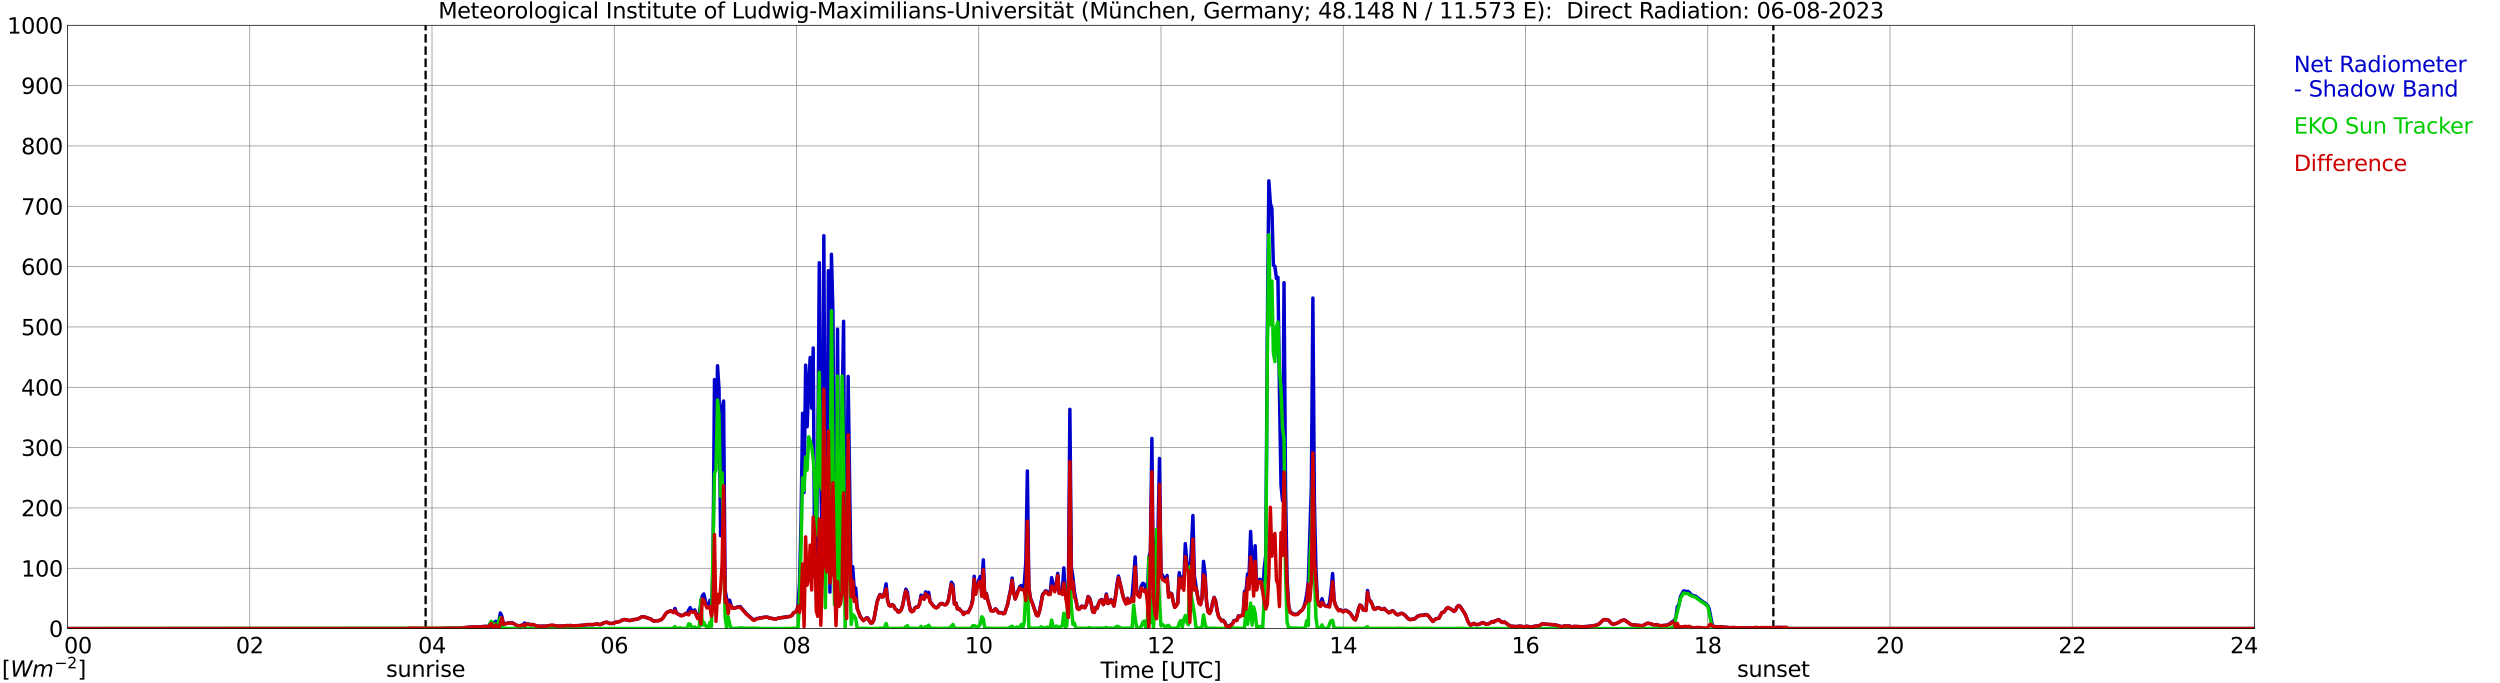 <?xml version="1.0" encoding="utf-8" standalone="no"?>
<!DOCTYPE svg PUBLIC "-//W3C//DTD SVG 1.1//EN"
  "http://www.w3.org/Graphics/SVG/1.1/DTD/svg11.dtd">
<svg xmlns:xlink="http://www.w3.org/1999/xlink" width="1085.4pt" height="296.64pt" viewBox="0 0 1085.4 296.64" xmlns="http://www.w3.org/2000/svg" version="1.1">
 <defs>
  <style type="text/css">*{stroke-linejoin: round; stroke-linecap: butt}</style>
 </defs>
 <g id="figure_1">
  <g id="patch_1">
   <path d="M 0 296.64 
L 1085.4 296.64 
L 1085.4 0 
L 0 0 
z
" style="fill: #ffffff"/>
  </g>
  <g id="axes_1">
   <g id="patch_2">
    <path d="M 29.306 272.909 
L 978.814 272.909 
L 978.814 10.976 
L 29.306 10.976 
z
" style="fill: #ffffff"/>
   </g>
   <g id="patch_3">
    <path d="M 978.814 272.909 
L 978.814 272.909 
L 978.814 10.976 
L 978.814 10.976 
z
" clip-path="url(#pcc31c7f2af)" style="fill: #d3d3d3; opacity: 0.25; stroke: #d3d3d3; stroke-linejoin: miter"/>
   </g>
   <g id="matplotlib.axis_1">
    <g id="xtick_1">
     <g id="line2d_1">
      <path d="M 29.306 272.909 
L 29.306 10.976 
" clip-path="url(#pcc31c7f2af)" style="fill: none; stroke: #808080; stroke-width: 0.3; stroke-linecap: square"/>
     </g>
     <g id="line2d_2"/>
     <g id="text_1">
      <!--    00 -->
      <g transform="translate(18.733 283.627) scale(0.095 -0.095)">
       <defs>
        <path id="DejaVuSans-20" transform="scale(0.016)"/>
        <path id="DejaVuSans-30" d="M 2034 4250 
Q 1547 4250 1301 3770 
Q 1056 3291 1056 2328 
Q 1056 1369 1301 889 
Q 1547 409 2034 409 
Q 2525 409 2770 889 
Q 3016 1369 3016 2328 
Q 3016 3291 2770 3770 
Q 2525 4250 2034 4250 
z
M 2034 4750 
Q 2819 4750 3233 4129 
Q 3647 3509 3647 2328 
Q 3647 1150 3233 529 
Q 2819 -91 2034 -91 
Q 1250 -91 836 529 
Q 422 1150 422 2328 
Q 422 3509 836 4129 
Q 1250 4750 2034 4750 
z
" transform="scale(0.016)"/>
       </defs>
       <use xlink:href="#DejaVuSans-20"/>
       <use xlink:href="#DejaVuSans-20" transform="translate(31.787 0)"/>
       <use xlink:href="#DejaVuSans-20" transform="translate(63.574 0)"/>
       <use xlink:href="#DejaVuSans-30" transform="translate(95.361 0)"/>
       <use xlink:href="#DejaVuSans-30" transform="translate(158.984 0)"/>
      </g>
     </g>
    </g>
    <g id="xtick_2">
     <g id="line2d_3">
      <path d="M 108.431 272.909 
L 108.431 10.976 
" clip-path="url(#pcc31c7f2af)" style="fill: none; stroke: #808080; stroke-width: 0.3; stroke-linecap: square"/>
     </g>
     <g id="line2d_4"/>
     <g id="text_2">
      <!-- 02 -->
      <g transform="translate(102.387 283.627) scale(0.095 -0.095)">
       <defs>
        <path id="DejaVuSans-32" d="M 1228 531 
L 3431 531 
L 3431 0 
L 469 0 
L 469 531 
Q 828 903 1448 1529 
Q 2069 2156 2228 2338 
Q 2531 2678 2651 2914 
Q 2772 3150 2772 3378 
Q 2772 3750 2511 3984 
Q 2250 4219 1831 4219 
Q 1534 4219 1204 4116 
Q 875 4013 500 3803 
L 500 4441 
Q 881 4594 1212 4672 
Q 1544 4750 1819 4750 
Q 2544 4750 2975 4387 
Q 3406 4025 3406 3419 
Q 3406 3131 3298 2873 
Q 3191 2616 2906 2266 
Q 2828 2175 2409 1742 
Q 1991 1309 1228 531 
z
" transform="scale(0.016)"/>
       </defs>
       <use xlink:href="#DejaVuSans-30"/>
       <use xlink:href="#DejaVuSans-32" transform="translate(63.623 0)"/>
      </g>
     </g>
    </g>
    <g id="xtick_3">
     <g id="line2d_5">
      <path d="M 187.557 272.909 
L 187.557 10.976 
" clip-path="url(#pcc31c7f2af)" style="fill: none; stroke: #808080; stroke-width: 0.3; stroke-linecap: square"/>
     </g>
     <g id="line2d_6"/>
     <g id="text_3">
      <!-- 04 -->
      <g transform="translate(181.513 283.627) scale(0.095 -0.095)">
       <defs>
        <path id="DejaVuSans-34" d="M 2419 4116 
L 825 1625 
L 2419 1625 
L 2419 4116 
z
M 2253 4666 
L 3047 4666 
L 3047 1625 
L 3713 1625 
L 3713 1100 
L 3047 1100 
L 3047 0 
L 2419 0 
L 2419 1100 
L 313 1100 
L 313 1709 
L 2253 4666 
z
" transform="scale(0.016)"/>
       </defs>
       <use xlink:href="#DejaVuSans-30"/>
       <use xlink:href="#DejaVuSans-34" transform="translate(63.623 0)"/>
      </g>
     </g>
    </g>
    <g id="xtick_4">
     <g id="line2d_7">
      <path d="M 266.683 272.909 
L 266.683 10.976 
" clip-path="url(#pcc31c7f2af)" style="fill: none; stroke: #808080; stroke-width: 0.3; stroke-linecap: square"/>
     </g>
     <g id="line2d_8"/>
     <g id="text_4">
      <!-- 06 -->
      <g transform="translate(260.638 283.627) scale(0.095 -0.095)">
       <defs>
        <path id="DejaVuSans-36" d="M 2113 2584 
Q 1688 2584 1439 2293 
Q 1191 2003 1191 1497 
Q 1191 994 1439 701 
Q 1688 409 2113 409 
Q 2538 409 2786 701 
Q 3034 994 3034 1497 
Q 3034 2003 2786 2293 
Q 2538 2584 2113 2584 
z
M 3366 4563 
L 3366 3988 
Q 3128 4100 2886 4159 
Q 2644 4219 2406 4219 
Q 1781 4219 1451 3797 
Q 1122 3375 1075 2522 
Q 1259 2794 1537 2939 
Q 1816 3084 2150 3084 
Q 2853 3084 3261 2657 
Q 3669 2231 3669 1497 
Q 3669 778 3244 343 
Q 2819 -91 2113 -91 
Q 1303 -91 875 529 
Q 447 1150 447 2328 
Q 447 3434 972 4092 
Q 1497 4750 2381 4750 
Q 2619 4750 2861 4703 
Q 3103 4656 3366 4563 
z
" transform="scale(0.016)"/>
       </defs>
       <use xlink:href="#DejaVuSans-30"/>
       <use xlink:href="#DejaVuSans-36" transform="translate(63.623 0)"/>
      </g>
     </g>
    </g>
    <g id="xtick_5">
     <g id="line2d_9">
      <path d="M 345.808 272.909 
L 345.808 10.976 
" clip-path="url(#pcc31c7f2af)" style="fill: none; stroke: #808080; stroke-width: 0.3; stroke-linecap: square"/>
     </g>
     <g id="line2d_10"/>
     <g id="text_5">
      <!-- 08 -->
      <g transform="translate(339.764 283.627) scale(0.095 -0.095)">
       <defs>
        <path id="DejaVuSans-38" d="M 2034 2216 
Q 1584 2216 1326 1975 
Q 1069 1734 1069 1313 
Q 1069 891 1326 650 
Q 1584 409 2034 409 
Q 2484 409 2743 651 
Q 3003 894 3003 1313 
Q 3003 1734 2745 1975 
Q 2488 2216 2034 2216 
z
M 1403 2484 
Q 997 2584 770 2862 
Q 544 3141 544 3541 
Q 544 4100 942 4425 
Q 1341 4750 2034 4750 
Q 2731 4750 3128 4425 
Q 3525 4100 3525 3541 
Q 3525 3141 3298 2862 
Q 3072 2584 2669 2484 
Q 3125 2378 3379 2068 
Q 3634 1759 3634 1313 
Q 3634 634 3220 271 
Q 2806 -91 2034 -91 
Q 1263 -91 848 271 
Q 434 634 434 1313 
Q 434 1759 690 2068 
Q 947 2378 1403 2484 
z
M 1172 3481 
Q 1172 3119 1398 2916 
Q 1625 2713 2034 2713 
Q 2441 2713 2670 2916 
Q 2900 3119 2900 3481 
Q 2900 3844 2670 4047 
Q 2441 4250 2034 4250 
Q 1625 4250 1398 4047 
Q 1172 3844 1172 3481 
z
" transform="scale(0.016)"/>
       </defs>
       <use xlink:href="#DejaVuSans-30"/>
       <use xlink:href="#DejaVuSans-38" transform="translate(63.623 0)"/>
      </g>
     </g>
    </g>
    <g id="xtick_6">
     <g id="line2d_11">
      <path d="M 424.934 272.909 
L 424.934 10.976 
" clip-path="url(#pcc31c7f2af)" style="fill: none; stroke: #808080; stroke-width: 0.3; stroke-linecap: square"/>
     </g>
     <g id="line2d_12"/>
     <g id="text_6">
      <!-- 10 -->
      <g transform="translate(418.89 283.627) scale(0.095 -0.095)">
       <defs>
        <path id="DejaVuSans-31" d="M 794 531 
L 1825 531 
L 1825 4091 
L 703 3866 
L 703 4441 
L 1819 4666 
L 2450 4666 
L 2450 531 
L 3481 531 
L 3481 0 
L 794 0 
L 794 531 
z
" transform="scale(0.016)"/>
       </defs>
       <use xlink:href="#DejaVuSans-31"/>
       <use xlink:href="#DejaVuSans-30" transform="translate(63.623 0)"/>
      </g>
     </g>
    </g>
    <g id="xtick_7">
     <g id="line2d_13">
      <path d="M 504.06 272.909 
L 504.06 10.976 
" clip-path="url(#pcc31c7f2af)" style="fill: none; stroke: #808080; stroke-width: 0.3; stroke-linecap: square"/>
     </g>
     <g id="line2d_14"/>
     <g id="text_7">
      <!-- 12 -->
      <g transform="translate(498.015 283.627) scale(0.095 -0.095)">
       <use xlink:href="#DejaVuSans-31"/>
       <use xlink:href="#DejaVuSans-32" transform="translate(63.623 0)"/>
      </g>
     </g>
    </g>
    <g id="xtick_8">
     <g id="line2d_15">
      <path d="M 583.185 272.909 
L 583.185 10.976 
" clip-path="url(#pcc31c7f2af)" style="fill: none; stroke: #808080; stroke-width: 0.3; stroke-linecap: square"/>
     </g>
     <g id="line2d_16"/>
     <g id="text_8">
      <!-- 14 -->
      <g transform="translate(577.141 283.627) scale(0.095 -0.095)">
       <use xlink:href="#DejaVuSans-31"/>
       <use xlink:href="#DejaVuSans-34" transform="translate(63.623 0)"/>
      </g>
     </g>
    </g>
    <g id="xtick_9">
     <g id="line2d_17">
      <path d="M 662.311 272.909 
L 662.311 10.976 
" clip-path="url(#pcc31c7f2af)" style="fill: none; stroke: #808080; stroke-width: 0.3; stroke-linecap: square"/>
     </g>
     <g id="line2d_18"/>
     <g id="text_9">
      <!-- 16 -->
      <g transform="translate(656.267 283.627) scale(0.095 -0.095)">
       <use xlink:href="#DejaVuSans-31"/>
       <use xlink:href="#DejaVuSans-36" transform="translate(63.623 0)"/>
      </g>
     </g>
    </g>
    <g id="xtick_10">
     <g id="line2d_19">
      <path d="M 741.437 272.909 
L 741.437 10.976 
" clip-path="url(#pcc31c7f2af)" style="fill: none; stroke: #808080; stroke-width: 0.3; stroke-linecap: square"/>
     </g>
     <g id="line2d_20"/>
     <g id="text_10">
      <!-- 18 -->
      <g transform="translate(735.392 283.627) scale(0.095 -0.095)">
       <use xlink:href="#DejaVuSans-31"/>
       <use xlink:href="#DejaVuSans-38" transform="translate(63.623 0)"/>
      </g>
     </g>
    </g>
    <g id="xtick_11">
     <g id="line2d_21">
      <path d="M 820.562 272.909 
L 820.562 10.976 
" clip-path="url(#pcc31c7f2af)" style="fill: none; stroke: #808080; stroke-width: 0.3; stroke-linecap: square"/>
     </g>
     <g id="line2d_22"/>
     <g id="text_11">
      <!-- 20 -->
      <g transform="translate(814.518 283.627) scale(0.095 -0.095)">
       <use xlink:href="#DejaVuSans-32"/>
       <use xlink:href="#DejaVuSans-30" transform="translate(63.623 0)"/>
      </g>
     </g>
    </g>
    <g id="xtick_12">
     <g id="line2d_23">
      <path d="M 899.688 272.909 
L 899.688 10.976 
" clip-path="url(#pcc31c7f2af)" style="fill: none; stroke: #808080; stroke-width: 0.3; stroke-linecap: square"/>
     </g>
     <g id="line2d_24"/>
     <g id="text_12">
      <!-- 22 -->
      <g transform="translate(893.644 283.627) scale(0.095 -0.095)">
       <use xlink:href="#DejaVuSans-32"/>
       <use xlink:href="#DejaVuSans-32" transform="translate(63.623 0)"/>
      </g>
     </g>
    </g>
    <g id="xtick_13">
     <g id="line2d_25">
      <path d="M 978.814 272.909 
L 978.814 10.976 
" clip-path="url(#pcc31c7f2af)" style="fill: none; stroke: #808080; stroke-width: 0.3; stroke-linecap: square"/>
     </g>
     <g id="line2d_26"/>
     <g id="text_13">
      <!-- 24    -->
      <g transform="translate(968.241 283.627) scale(0.095 -0.095)">
       <use xlink:href="#DejaVuSans-32"/>
       <use xlink:href="#DejaVuSans-34" transform="translate(63.623 0)"/>
       <use xlink:href="#DejaVuSans-20" transform="translate(127.246 0)"/>
       <use xlink:href="#DejaVuSans-20" transform="translate(159.033 0)"/>
       <use xlink:href="#DejaVuSans-20" transform="translate(190.82 0)"/>
      </g>
     </g>
    </g>
    <g id="text_14">
     <!-- Time [UTC] -->
     <g transform="translate(477.806 294.322) scale(0.095 -0.095)">
      <defs>
       <path id="DejaVuSans-54" d="M -19 4666 
L 3928 4666 
L 3928 4134 
L 2272 4134 
L 2272 0 
L 1638 0 
L 1638 4134 
L -19 4134 
L -19 4666 
z
" transform="scale(0.016)"/>
       <path id="DejaVuSans-69" d="M 603 3500 
L 1178 3500 
L 1178 0 
L 603 0 
L 603 3500 
z
M 603 4863 
L 1178 4863 
L 1178 4134 
L 603 4134 
L 603 4863 
z
" transform="scale(0.016)"/>
       <path id="DejaVuSans-6d" d="M 3328 2828 
Q 3544 3216 3844 3400 
Q 4144 3584 4550 3584 
Q 5097 3584 5394 3201 
Q 5691 2819 5691 2113 
L 5691 0 
L 5113 0 
L 5113 2094 
Q 5113 2597 4934 2840 
Q 4756 3084 4391 3084 
Q 3944 3084 3684 2787 
Q 3425 2491 3425 1978 
L 3425 0 
L 2847 0 
L 2847 2094 
Q 2847 2600 2669 2842 
Q 2491 3084 2119 3084 
Q 1678 3084 1418 2786 
Q 1159 2488 1159 1978 
L 1159 0 
L 581 0 
L 581 3500 
L 1159 3500 
L 1159 2956 
Q 1356 3278 1631 3431 
Q 1906 3584 2284 3584 
Q 2666 3584 2933 3390 
Q 3200 3197 3328 2828 
z
" transform="scale(0.016)"/>
       <path id="DejaVuSans-65" d="M 3597 1894 
L 3597 1613 
L 953 1613 
Q 991 1019 1311 708 
Q 1631 397 2203 397 
Q 2534 397 2845 478 
Q 3156 559 3463 722 
L 3463 178 
Q 3153 47 2828 -22 
Q 2503 -91 2169 -91 
Q 1331 -91 842 396 
Q 353 884 353 1716 
Q 353 2575 817 3079 
Q 1281 3584 2069 3584 
Q 2775 3584 3186 3129 
Q 3597 2675 3597 1894 
z
M 3022 2063 
Q 3016 2534 2758 2815 
Q 2500 3097 2075 3097 
Q 1594 3097 1305 2825 
Q 1016 2553 972 2059 
L 3022 2063 
z
" transform="scale(0.016)"/>
       <path id="DejaVuSans-5b" d="M 550 4863 
L 1875 4863 
L 1875 4416 
L 1125 4416 
L 1125 -397 
L 1875 -397 
L 1875 -844 
L 550 -844 
L 550 4863 
z
" transform="scale(0.016)"/>
       <path id="DejaVuSans-55" d="M 556 4666 
L 1191 4666 
L 1191 1831 
Q 1191 1081 1462 751 
Q 1734 422 2344 422 
Q 2950 422 3222 751 
Q 3494 1081 3494 1831 
L 3494 4666 
L 4128 4666 
L 4128 1753 
Q 4128 841 3676 375 
Q 3225 -91 2344 -91 
Q 1459 -91 1007 375 
Q 556 841 556 1753 
L 556 4666 
z
" transform="scale(0.016)"/>
       <path id="DejaVuSans-43" d="M 4122 4306 
L 4122 3641 
Q 3803 3938 3442 4084 
Q 3081 4231 2675 4231 
Q 1875 4231 1450 3742 
Q 1025 3253 1025 2328 
Q 1025 1406 1450 917 
Q 1875 428 2675 428 
Q 3081 428 3442 575 
Q 3803 722 4122 1019 
L 4122 359 
Q 3791 134 3420 21 
Q 3050 -91 2638 -91 
Q 1578 -91 968 557 
Q 359 1206 359 2328 
Q 359 3453 968 4101 
Q 1578 4750 2638 4750 
Q 3056 4750 3426 4639 
Q 3797 4528 4122 4306 
z
" transform="scale(0.016)"/>
       <path id="DejaVuSans-5d" d="M 1947 4863 
L 1947 -844 
L 622 -844 
L 622 -397 
L 1369 -397 
L 1369 4416 
L 622 4416 
L 622 4863 
L 1947 4863 
z
" transform="scale(0.016)"/>
      </defs>
      <use xlink:href="#DejaVuSans-54"/>
      <use xlink:href="#DejaVuSans-69" transform="translate(57.959 0)"/>
      <use xlink:href="#DejaVuSans-6d" transform="translate(85.742 0)"/>
      <use xlink:href="#DejaVuSans-65" transform="translate(183.154 0)"/>
      <use xlink:href="#DejaVuSans-20" transform="translate(244.678 0)"/>
      <use xlink:href="#DejaVuSans-5b" transform="translate(276.465 0)"/>
      <use xlink:href="#DejaVuSans-55" transform="translate(315.479 0)"/>
      <use xlink:href="#DejaVuSans-54" transform="translate(388.672 0)"/>
      <use xlink:href="#DejaVuSans-43" transform="translate(443.881 0)"/>
      <use xlink:href="#DejaVuSans-5d" transform="translate(513.705 0)"/>
     </g>
    </g>
   </g>
   <g id="matplotlib.axis_2">
    <g id="ytick_1">
     <g id="line2d_27">
      <path d="M 29.306 272.909 
L 978.814 272.909 
" clip-path="url(#pcc31c7f2af)" style="fill: none; stroke: #808080; stroke-width: 0.3; stroke-linecap: square"/>
     </g>
     <g id="line2d_28"/>
     <g id="text_15">
      <!-- 0 -->
      <g transform="translate(21.261 276.518) scale(0.095 -0.095)">
       <use xlink:href="#DejaVuSans-30"/>
      </g>
     </g>
    </g>
    <g id="ytick_2">
     <g id="line2d_29">
      <path d="M 29.306 246.715 
L 978.814 246.715 
" clip-path="url(#pcc31c7f2af)" style="fill: none; stroke: #808080; stroke-width: 0.3; stroke-linecap: square"/>
     </g>
     <g id="line2d_30"/>
     <g id="text_16">
      <!-- 100 -->
      <g transform="translate(9.173 250.325) scale(0.095 -0.095)">
       <use xlink:href="#DejaVuSans-31"/>
       <use xlink:href="#DejaVuSans-30" transform="translate(63.623 0)"/>
       <use xlink:href="#DejaVuSans-30" transform="translate(127.246 0)"/>
      </g>
     </g>
    </g>
    <g id="ytick_3">
     <g id="line2d_31">
      <path d="M 29.306 220.522 
L 978.814 220.522 
" clip-path="url(#pcc31c7f2af)" style="fill: none; stroke: #808080; stroke-width: 0.3; stroke-linecap: square"/>
     </g>
     <g id="line2d_32"/>
     <g id="text_17">
      <!-- 200 -->
      <g transform="translate(9.173 224.131) scale(0.095 -0.095)">
       <use xlink:href="#DejaVuSans-32"/>
       <use xlink:href="#DejaVuSans-30" transform="translate(63.623 0)"/>
       <use xlink:href="#DejaVuSans-30" transform="translate(127.246 0)"/>
      </g>
     </g>
    </g>
    <g id="ytick_4">
     <g id="line2d_33">
      <path d="M 29.306 194.329 
L 978.814 194.329 
" clip-path="url(#pcc31c7f2af)" style="fill: none; stroke: #808080; stroke-width: 0.3; stroke-linecap: square"/>
     </g>
     <g id="line2d_34"/>
     <g id="text_18">
      <!-- 300 -->
      <g transform="translate(9.173 197.938) scale(0.095 -0.095)">
       <defs>
        <path id="DejaVuSans-33" d="M 2597 2516 
Q 3050 2419 3304 2112 
Q 3559 1806 3559 1356 
Q 3559 666 3084 287 
Q 2609 -91 1734 -91 
Q 1441 -91 1130 -33 
Q 819 25 488 141 
L 488 750 
Q 750 597 1062 519 
Q 1375 441 1716 441 
Q 2309 441 2620 675 
Q 2931 909 2931 1356 
Q 2931 1769 2642 2001 
Q 2353 2234 1838 2234 
L 1294 2234 
L 1294 2753 
L 1863 2753 
Q 2328 2753 2575 2939 
Q 2822 3125 2822 3475 
Q 2822 3834 2567 4026 
Q 2313 4219 1838 4219 
Q 1578 4219 1281 4162 
Q 984 4106 628 3988 
L 628 4550 
Q 988 4650 1302 4700 
Q 1616 4750 1894 4750 
Q 2613 4750 3031 4423 
Q 3450 4097 3450 3541 
Q 3450 3153 3228 2886 
Q 3006 2619 2597 2516 
z
" transform="scale(0.016)"/>
       </defs>
       <use xlink:href="#DejaVuSans-33"/>
       <use xlink:href="#DejaVuSans-30" transform="translate(63.623 0)"/>
       <use xlink:href="#DejaVuSans-30" transform="translate(127.246 0)"/>
      </g>
     </g>
    </g>
    <g id="ytick_5">
     <g id="line2d_35">
      <path d="M 29.306 168.136 
L 978.814 168.136 
" clip-path="url(#pcc31c7f2af)" style="fill: none; stroke: #808080; stroke-width: 0.3; stroke-linecap: square"/>
     </g>
     <g id="line2d_36"/>
     <g id="text_19">
      <!-- 400 -->
      <g transform="translate(9.173 171.745) scale(0.095 -0.095)">
       <use xlink:href="#DejaVuSans-34"/>
       <use xlink:href="#DejaVuSans-30" transform="translate(63.623 0)"/>
       <use xlink:href="#DejaVuSans-30" transform="translate(127.246 0)"/>
      </g>
     </g>
    </g>
    <g id="ytick_6">
     <g id="line2d_37">
      <path d="M 29.306 141.942 
L 978.814 141.942 
" clip-path="url(#pcc31c7f2af)" style="fill: none; stroke: #808080; stroke-width: 0.3; stroke-linecap: square"/>
     </g>
     <g id="line2d_38"/>
     <g id="text_20">
      <!-- 500 -->
      <g transform="translate(9.173 145.551) scale(0.095 -0.095)">
       <defs>
        <path id="DejaVuSans-35" d="M 691 4666 
L 3169 4666 
L 3169 4134 
L 1269 4134 
L 1269 2991 
Q 1406 3038 1543 3061 
Q 1681 3084 1819 3084 
Q 2600 3084 3056 2656 
Q 3513 2228 3513 1497 
Q 3513 744 3044 326 
Q 2575 -91 1722 -91 
Q 1428 -91 1123 -41 
Q 819 9 494 109 
L 494 744 
Q 775 591 1075 516 
Q 1375 441 1709 441 
Q 2250 441 2565 725 
Q 2881 1009 2881 1497 
Q 2881 1984 2565 2268 
Q 2250 2553 1709 2553 
Q 1456 2553 1204 2497 
Q 953 2441 691 2322 
L 691 4666 
z
" transform="scale(0.016)"/>
       </defs>
       <use xlink:href="#DejaVuSans-35"/>
       <use xlink:href="#DejaVuSans-30" transform="translate(63.623 0)"/>
       <use xlink:href="#DejaVuSans-30" transform="translate(127.246 0)"/>
      </g>
     </g>
    </g>
    <g id="ytick_7">
     <g id="line2d_39">
      <path d="M 29.306 115.749 
L 978.814 115.749 
" clip-path="url(#pcc31c7f2af)" style="fill: none; stroke: #808080; stroke-width: 0.3; stroke-linecap: square"/>
     </g>
     <g id="line2d_40"/>
     <g id="text_21">
      <!-- 600 -->
      <g transform="translate(9.173 119.358) scale(0.095 -0.095)">
       <use xlink:href="#DejaVuSans-36"/>
       <use xlink:href="#DejaVuSans-30" transform="translate(63.623 0)"/>
       <use xlink:href="#DejaVuSans-30" transform="translate(127.246 0)"/>
      </g>
     </g>
    </g>
    <g id="ytick_8">
     <g id="line2d_41">
      <path d="M 29.306 89.556 
L 978.814 89.556 
" clip-path="url(#pcc31c7f2af)" style="fill: none; stroke: #808080; stroke-width: 0.3; stroke-linecap: square"/>
     </g>
     <g id="line2d_42"/>
     <g id="text_22">
      <!-- 700 -->
      <g transform="translate(9.173 93.165) scale(0.095 -0.095)">
       <defs>
        <path id="DejaVuSans-37" d="M 525 4666 
L 3525 4666 
L 3525 4397 
L 1831 0 
L 1172 0 
L 2766 4134 
L 525 4134 
L 525 4666 
z
" transform="scale(0.016)"/>
       </defs>
       <use xlink:href="#DejaVuSans-37"/>
       <use xlink:href="#DejaVuSans-30" transform="translate(63.623 0)"/>
       <use xlink:href="#DejaVuSans-30" transform="translate(127.246 0)"/>
      </g>
     </g>
    </g>
    <g id="ytick_9">
     <g id="line2d_43">
      <path d="M 29.306 63.362 
L 978.814 63.362 
" clip-path="url(#pcc31c7f2af)" style="fill: none; stroke: #808080; stroke-width: 0.3; stroke-linecap: square"/>
     </g>
     <g id="line2d_44"/>
     <g id="text_23">
      <!-- 800 -->
      <g transform="translate(9.173 66.972) scale(0.095 -0.095)">
       <use xlink:href="#DejaVuSans-38"/>
       <use xlink:href="#DejaVuSans-30" transform="translate(63.623 0)"/>
       <use xlink:href="#DejaVuSans-30" transform="translate(127.246 0)"/>
      </g>
     </g>
    </g>
    <g id="ytick_10">
     <g id="line2d_45">
      <path d="M 29.306 37.169 
L 978.814 37.169 
" clip-path="url(#pcc31c7f2af)" style="fill: none; stroke: #808080; stroke-width: 0.3; stroke-linecap: square"/>
     </g>
     <g id="line2d_46"/>
     <g id="text_24">
      <!-- 900 -->
      <g transform="translate(9.173 40.778) scale(0.095 -0.095)">
       <defs>
        <path id="DejaVuSans-39" d="M 703 97 
L 703 672 
Q 941 559 1184 500 
Q 1428 441 1663 441 
Q 2288 441 2617 861 
Q 2947 1281 2994 2138 
Q 2813 1869 2534 1725 
Q 2256 1581 1919 1581 
Q 1219 1581 811 2004 
Q 403 2428 403 3163 
Q 403 3881 828 4315 
Q 1253 4750 1959 4750 
Q 2769 4750 3195 4129 
Q 3622 3509 3622 2328 
Q 3622 1225 3098 567 
Q 2575 -91 1691 -91 
Q 1453 -91 1209 -44 
Q 966 3 703 97 
z
M 1959 2075 
Q 2384 2075 2632 2365 
Q 2881 2656 2881 3163 
Q 2881 3666 2632 3958 
Q 2384 4250 1959 4250 
Q 1534 4250 1286 3958 
Q 1038 3666 1038 3163 
Q 1038 2656 1286 2365 
Q 1534 2075 1959 2075 
z
" transform="scale(0.016)"/>
       </defs>
       <use xlink:href="#DejaVuSans-39"/>
       <use xlink:href="#DejaVuSans-30" transform="translate(63.623 0)"/>
       <use xlink:href="#DejaVuSans-30" transform="translate(127.246 0)"/>
      </g>
     </g>
    </g>
    <g id="ytick_11">
     <g id="line2d_47">
      <path d="M 29.306 10.976 
L 978.814 10.976 
" clip-path="url(#pcc31c7f2af)" style="fill: none; stroke: #808080; stroke-width: 0.3; stroke-linecap: square"/>
     </g>
     <g id="line2d_48"/>
     <g id="text_25">
      <!-- 1000 -->
      <g transform="translate(3.128 14.585) scale(0.095 -0.095)">
       <use xlink:href="#DejaVuSans-31"/>
       <use xlink:href="#DejaVuSans-30" transform="translate(63.623 0)"/>
       <use xlink:href="#DejaVuSans-30" transform="translate(127.246 0)"/>
       <use xlink:href="#DejaVuSans-30" transform="translate(190.869 0)"/>
      </g>
     </g>
    </g>
   </g>
   <g id="line2d_49">
    <path d="M 184.788 272.909 
L 184.788 10.976 
" clip-path="url(#pcc31c7f2af)" style="fill: none; stroke-dasharray: 3.7,1.6; stroke-dashoffset: 0; stroke: #000000"/>
   </g>
   <g id="line2d_50">
    <path d="M 769.922 272.909 
L 769.922 10.976 
" clip-path="url(#pcc31c7f2af)" style="fill: none; stroke-dasharray: 3.7,1.6; stroke-dashoffset: 0; stroke: #000000"/>
   </g>
   <g id="line2d_51">
    <path d="M 29.306 272.909 
L 177.007 272.909 
L 177.666 273.09 
L 178.326 273.04 
L 178.985 273.118 
L 180.304 273.09 
L 184.92 272.985 
L 186.238 273.118 
L 186.898 272.995 
L 192.173 272.951 
L 192.832 272.849 
L 194.151 272.846 
L 194.81 272.723 
L 199.426 272.736 
L 202.723 272.395 
L 206.679 272.139 
L 207.998 272.254 
L 208.657 272.233 
L 209.317 272.039 
L 211.295 271.908 
L 212.614 272.309 
L 213.273 272.023 
L 213.932 270.944 
L 214.592 270.253 
L 215.251 269.766 
L 215.91 271.277 
L 216.57 269.855 
L 217.229 266.14 
L 217.889 267.547 
L 218.548 270.808 
L 221.186 270.418 
L 221.845 270.517 
L 222.504 270.397 
L 223.823 271.238 
L 224.482 271.557 
L 225.801 271.68 
L 227.12 271.188 
L 227.779 270.483 
L 228.439 270.819 
L 229.757 270.986 
L 230.417 271.264 
L 231.076 271.133 
L 231.736 271.214 
L 232.395 271.591 
L 233.054 271.801 
L 234.373 271.877 
L 235.033 271.898 
L 235.692 271.801 
L 236.351 271.919 
L 239.648 271.447 
L 242.286 271.832 
L 243.604 271.851 
L 244.264 271.665 
L 244.923 271.814 
L 246.242 271.591 
L 246.901 271.649 
L 247.561 271.576 
L 248.88 271.73 
L 252.176 271.555 
L 255.473 271.156 
L 257.451 271.201 
L 259.43 270.845 
L 260.089 271.154 
L 260.748 271.13 
L 261.408 270.866 
L 262.067 270.431 
L 263.386 270.111 
L 264.705 270.709 
L 266.023 270.669 
L 266.683 270.462 
L 267.342 270.117 
L 268.002 270.096 
L 269.32 269.724 
L 269.98 269.305 
L 270.639 269.077 
L 271.298 268.972 
L 273.277 269.404 
L 273.936 269.344 
L 275.255 268.982 
L 276.573 268.846 
L 277.233 268.584 
L 278.552 267.827 
L 279.211 267.736 
L 279.87 267.88 
L 281.189 268.312 
L 282.508 268.728 
L 283.167 269.257 
L 283.827 269.614 
L 285.805 269.459 
L 287.124 268.996 
L 287.783 268.377 
L 289.102 266.36 
L 289.761 265.755 
L 290.42 265.551 
L 291.08 265.166 
L 291.739 265.483 
L 292.399 265.664 
L 293.058 264.163 
L 293.717 266.245 
L 295.696 267.131 
L 296.355 267.193 
L 297.014 266.884 
L 297.674 266.295 
L 298.333 266.544 
L 298.992 264.878 
L 299.652 263.794 
L 300.311 265.211 
L 300.971 265.533 
L 301.63 264.789 
L 302.289 267.039 
L 302.949 268.485 
L 303.608 265.983 
L 304.927 258.662 
L 305.586 257.866 
L 306.246 260.894 
L 306.905 263.39 
L 307.564 263.393 
L 308.224 260.629 
L 308.883 266.544 
L 309.543 246.566 
L 310.202 164.809 
L 310.861 200.927 
L 311.521 158.792 
L 312.18 169.136 
L 312.839 232.592 
L 313.499 177.416 
L 314.158 174.089 
L 314.818 256.328 
L 315.477 259.812 
L 316.136 261.282 
L 316.796 260.603 
L 317.455 262.955 
L 318.114 264.042 
L 319.433 263.833 
L 320.093 263.55 
L 321.411 263.359 
L 324.049 266.444 
L 326.027 268.149 
L 326.686 268.752 
L 327.346 269.108 
L 328.665 268.5 
L 329.324 268.451 
L 329.983 268.254 
L 330.643 268.244 
L 331.302 268.019 
L 332.621 267.888 
L 333.28 267.958 
L 333.94 268.254 
L 335.918 268.626 
L 336.577 268.823 
L 337.896 268.349 
L 343.171 267.565 
L 343.83 267.157 
L 344.49 266.083 
L 345.808 265.399 
L 346.468 262.94 
L 347.127 252.832 
L 347.787 226.154 
L 348.446 179.422 
L 349.105 213.809 
L 349.765 158.525 
L 350.424 185.258 
L 351.083 167.806 
L 351.743 155.209 
L 352.402 177.23 
L 353.062 151.073 
L 353.721 250.351 
L 354.38 240.075 
L 355.04 200.788 
L 355.699 114.078 
L 356.359 209.613 
L 357.018 237.003 
L 357.677 102.314 
L 358.337 235.879 
L 358.996 246.632 
L 359.655 117.527 
L 360.315 257.059 
L 360.974 110.4 
L 361.634 135.85 
L 362.293 238.512 
L 362.952 254.411 
L 363.612 142.911 
L 364.271 238.431 
L 364.93 251.15 
L 365.59 179.289 
L 366.249 139.496 
L 366.909 253.937 
L 367.568 245.191 
L 368.227 163.429 
L 369.546 257.337 
L 370.206 246.045 
L 370.865 255.634 
L 371.524 255.317 
L 372.184 264.121 
L 373.502 267.723 
L 374.821 269.373 
L 375.481 268.948 
L 376.14 268.275 
L 376.799 268.33 
L 377.459 269.556 
L 378.118 270.517 
L 378.777 270.35 
L 379.437 268.872 
L 380.756 261.596 
L 381.415 259.432 
L 382.074 258.089 
L 382.734 259.071 
L 383.393 258.979 
L 384.053 257.017 
L 384.712 253.473 
L 385.371 260.732 
L 386.031 262.777 
L 386.69 263.078 
L 387.349 262.492 
L 388.009 262.853 
L 388.668 264.378 
L 389.328 264.776 
L 389.987 265.719 
L 390.646 265.438 
L 391.306 264.543 
L 391.965 262.581 
L 392.624 258.864 
L 393.284 255.797 
L 393.943 257.059 
L 394.603 261.889 
L 395.262 264.943 
L 395.921 265.504 
L 396.581 265.187 
L 397.24 263.859 
L 397.899 263.466 
L 398.559 263.495 
L 399.218 262.162 
L 399.878 258.398 
L 400.537 258.846 
L 401.196 260.056 
L 401.856 256.954 
L 402.515 258.413 
L 403.175 257.18 
L 403.834 261.143 
L 405.153 262.869 
L 405.812 263.563 
L 406.471 263.854 
L 407.131 263.511 
L 407.79 262.576 
L 408.45 261.999 
L 409.109 261.997 
L 409.768 262.411 
L 410.428 262.541 
L 411.087 262.052 
L 411.746 260.517 
L 413.065 252.777 
L 413.725 253.772 
L 414.384 262.209 
L 415.043 261.777 
L 415.703 264.404 
L 416.362 264.155 
L 417.022 265.009 
L 417.681 265.509 
L 418.34 266.748 
L 419 265.936 
L 419.659 265.803 
L 420.318 265.881 
L 421.637 263.178 
L 422.297 259.943 
L 422.956 250.21 
L 423.615 257.135 
L 424.275 254.319 
L 424.934 252.02 
L 425.593 250.288 
L 426.253 253.819 
L 426.912 243.077 
L 427.572 259.527 
L 428.231 257.612 
L 428.89 260.635 
L 430.209 265.038 
L 430.869 265.25 
L 431.528 265.116 
L 432.187 264.296 
L 432.847 264.93 
L 433.506 265.92 
L 434.825 265.981 
L 435.484 266.381 
L 436.144 266.256 
L 437.462 262.327 
L 438.781 255.744 
L 439.44 250.964 
L 440.1 257.274 
L 440.759 260.016 
L 441.419 257.832 
L 442.737 254.67 
L 443.397 254.207 
L 444.056 255.71 
L 444.716 253.387 
L 445.375 243.905 
L 446.034 204.479 
L 446.694 255.063 
L 447.353 259.613 
L 448.672 263.034 
L 449.991 267.021 
L 450.65 267.264 
L 451.309 265.239 
L 452.628 258.073 
L 453.287 257.374 
L 453.947 256.467 
L 454.606 256.776 
L 455.266 257.989 
L 455.925 257.819 
L 456.584 250.775 
L 457.244 254.154 
L 457.903 256.441 
L 458.563 253.245 
L 459.222 248.971 
L 459.881 257.408 
L 460.541 256.362 
L 461.2 256.695 
L 461.859 246.564 
L 462.519 258.183 
L 463.178 261.041 
L 463.838 257.95 
L 464.497 177.714 
L 465.156 246.341 
L 465.816 250.624 
L 466.475 256.92 
L 467.794 264.158 
L 468.453 264.496 
L 469.113 263.67 
L 469.772 263.11 
L 470.431 263.663 
L 471.091 263.728 
L 471.75 262.115 
L 472.409 258.966 
L 473.069 259.637 
L 473.728 261.866 
L 474.388 265.467 
L 475.047 265.797 
L 475.706 263.655 
L 476.366 264.006 
L 477.025 261.732 
L 477.685 260.574 
L 478.344 260.281 
L 479.003 262.424 
L 479.663 261.132 
L 480.322 257.884 
L 480.981 261.9 
L 481.641 261.499 
L 482.3 260.312 
L 482.96 261.253 
L 483.619 263.05 
L 484.278 258.94 
L 484.938 253.68 
L 485.597 250.094 
L 487.575 258.851 
L 488.235 260.768 
L 488.894 262.057 
L 489.553 259.731 
L 490.213 261.63 
L 490.872 261.179 
L 491.532 258.995 
L 492.85 241.802 
L 493.51 256.606 
L 494.169 258.455 
L 494.828 258.801 
L 495.488 254.39 
L 496.147 253.235 
L 496.807 253.565 
L 497.466 255.7 
L 498.125 259.995 
L 498.785 242.027 
L 499.444 239.51 
L 500.103 190.366 
L 500.763 258.791 
L 501.422 256.855 
L 502.082 234.195 
L 502.741 231.521 
L 503.4 199.052 
L 504.06 248.704 
L 506.038 252.064 
L 506.697 249.848 
L 507.357 257.929 
L 508.016 257.45 
L 508.675 257.727 
L 509.335 261.009 
L 509.994 263.608 
L 511.313 261.918 
L 511.972 248.654 
L 512.632 251.773 
L 513.291 250.532 
L 513.95 252.331 
L 514.61 236.016 
L 515.269 244.088 
L 516.588 248.725 
L 517.247 238.407 
L 517.907 223.82 
L 518.566 250.018 
L 519.885 258.516 
L 520.544 261.727 
L 521.204 262.395 
L 521.863 259.375 
L 522.522 243.711 
L 523.182 248.963 
L 523.841 261.386 
L 524.501 265.512 
L 525.16 266.261 
L 525.819 264.883 
L 526.479 261.42 
L 527.138 259.328 
L 527.797 261.022 
L 528.457 265.263 
L 529.116 267.743 
L 530.435 269.553 
L 531.094 269.299 
L 531.754 270.035 
L 532.413 271.68 
L 533.073 271.665 
L 533.732 271.961 
L 534.391 271.246 
L 535.051 270.803 
L 535.71 269.443 
L 537.029 269.174 
L 537.688 267.353 
L 538.348 267.592 
L 539.007 267.099 
L 539.666 267.104 
L 540.326 256.737 
L 540.985 256.449 
L 541.644 249.191 
L 542.304 249.542 
L 542.963 230.74 
L 543.623 245.778 
L 544.282 249.385 
L 544.941 236.951 
L 545.601 255.396 
L 546.26 252.111 
L 546.919 251.511 
L 547.579 251.755 
L 548.238 256.852 
L 548.898 246.482 
L 549.557 240.872 
L 550.216 144.585 
L 550.876 78.507 
L 551.535 88.207 
L 552.195 90.543 
L 552.854 115.152 
L 553.513 115.662 
L 554.173 120.927 
L 554.832 120.403 
L 555.491 170.689 
L 556.151 210.398 
L 556.81 217.329 
L 557.47 122.719 
L 558.129 212.182 
L 558.788 251.119 
L 559.448 262.526 
L 560.107 265.596 
L 561.426 266.489 
L 562.085 266.722 
L 562.745 266.591 
L 563.404 266.601 
L 564.063 265.824 
L 565.382 264.752 
L 566.042 263.649 
L 566.701 261.326 
L 567.36 257.829 
L 568.02 252.248 
L 569.338 211.231 
L 569.998 129.414 
L 570.657 217.777 
L 571.317 246.823 
L 571.976 260.323 
L 572.635 262.678 
L 573.295 263.065 
L 573.954 259.925 
L 574.613 262.138 
L 575.273 262.976 
L 575.932 263.144 
L 576.592 263.188 
L 577.251 261.441 
L 577.91 255.996 
L 578.57 249.018 
L 579.229 260.637 
L 579.889 262.869 
L 580.548 264.063 
L 581.207 264.977 
L 581.867 264.658 
L 583.185 265.577 
L 583.845 264.951 
L 584.504 264.959 
L 585.164 265.512 
L 585.823 265.803 
L 586.482 266.641 
L 587.801 268.684 
L 588.46 269.119 
L 589.12 267.34 
L 589.779 264.401 
L 590.439 262.659 
L 591.098 263.023 
L 591.757 264.723 
L 592.417 264.791 
L 593.076 264.516 
L 593.736 256.378 
L 594.395 260.506 
L 595.054 260.962 
L 595.714 262.306 
L 596.373 264.268 
L 597.032 264.493 
L 597.692 263.966 
L 598.351 263.757 
L 599.011 263.969 
L 599.67 264.459 
L 600.329 264.475 
L 600.989 264.126 
L 601.648 264.86 
L 602.967 265.989 
L 603.626 265.769 
L 604.286 265.213 
L 604.945 265.281 
L 606.264 266.696 
L 606.923 266.876 
L 607.582 266.502 
L 608.242 266.279 
L 608.901 266.303 
L 610.22 267.262 
L 610.879 268.094 
L 611.539 268.673 
L 612.198 268.975 
L 613.517 268.778 
L 614.176 268.663 
L 615.495 267.492 
L 616.814 267.062 
L 617.473 267.12 
L 618.133 267.021 
L 618.792 266.803 
L 619.451 266.829 
L 620.111 267.322 
L 622.089 269.787 
L 623.408 268.616 
L 624.726 268.383 
L 625.386 267.01 
L 626.045 265.899 
L 626.705 265.831 
L 627.364 265.085 
L 628.023 264.084 
L 628.683 263.744 
L 630.001 264.461 
L 631.32 265.402 
L 631.98 264.784 
L 632.639 263.319 
L 633.298 262.856 
L 633.958 263.267 
L 635.936 266.319 
L 636.595 267.817 
L 637.255 269.663 
L 637.914 270.845 
L 638.573 271.46 
L 639.233 270.939 
L 639.892 270.638 
L 640.552 271.096 
L 641.211 271.154 
L 641.87 271.075 
L 643.848 270.289 
L 645.167 270.952 
L 645.827 270.965 
L 646.486 270.703 
L 647.805 269.844 
L 648.464 270.122 
L 649.123 269.485 
L 649.783 269.404 
L 650.442 269.001 
L 651.102 269.292 
L 651.761 269.954 
L 652.42 270.261 
L 653.08 269.993 
L 655.717 271.827 
L 658.355 272.029 
L 659.674 271.84 
L 660.992 271.989 
L 661.652 272.123 
L 662.97 271.885 
L 663.63 272.003 
L 664.289 272.319 
L 666.927 271.767 
L 668.246 271.735 
L 668.905 271.217 
L 669.564 270.842 
L 672.202 271.07 
L 673.521 271.167 
L 675.499 271.353 
L 678.136 272.105 
L 679.455 271.667 
L 680.114 271.788 
L 681.433 271.809 
L 682.752 272.199 
L 683.411 271.945 
L 686.708 272.131 
L 691.324 271.764 
L 693.302 271.345 
L 693.961 271.026 
L 694.621 270.564 
L 695.939 269.231 
L 696.599 268.961 
L 697.258 269.119 
L 697.918 269.095 
L 698.577 269.457 
L 699.236 270.326 
L 699.896 270.876 
L 700.555 271.028 
L 701.215 270.761 
L 701.874 270.63 
L 703.193 269.941 
L 703.852 269.472 
L 705.171 269.168 
L 705.83 269.501 
L 706.49 270.056 
L 707.149 270.42 
L 707.808 271.028 
L 708.468 271.253 
L 712.424 271.599 
L 713.083 271.696 
L 715.062 270.638 
L 715.721 270.617 
L 717.04 270.926 
L 717.699 271.209 
L 718.358 271.301 
L 719.018 271.191 
L 720.996 271.67 
L 722.315 271.56 
L 723.633 271.476 
L 724.293 271.057 
L 724.952 270.915 
L 725.612 270.206 
L 726.93 269.328 
L 727.59 268.304 
L 728.249 263.296 
L 728.909 262.636 
L 729.568 259.066 
L 730.887 256.585 
L 731.546 256.603 
L 732.205 256.889 
L 732.865 256.768 
L 733.524 257.298 
L 734.184 258.117 
L 734.843 258.505 
L 736.162 258.853 
L 739.459 261.326 
L 740.118 261.745 
L 741.437 262.934 
L 742.096 264.569 
L 743.415 271.463 
L 744.074 272.023 
L 744.734 272.023 
L 745.393 272.168 
L 746.712 272.126 
L 748.031 272.178 
L 748.69 272.343 
L 750.009 272.385 
L 750.668 272.5 
L 752.646 272.469 
L 757.921 272.684 
L 762.537 272.456 
L 763.196 272.558 
L 764.515 272.508 
L 765.834 272.498 
L 767.153 272.508 
L 769.131 272.5 
L 771.768 272.419 
L 775.725 272.45 
L 776.384 272.909 
L 978.154 272.909 
L 978.154 272.909 
" clip-path="url(#pcc31c7f2af)" style="fill: none; stroke: #0000cc; stroke-width: 1.5; stroke-linecap: square"/>
   </g>
   <g id="line2d_52">
    <path d="M 28.646 272.914 
L 211.954 272.71 
L 212.614 270.809 
L 213.273 269.788 
L 213.932 271.375 
L 214.592 270.71 
L 215.91 271.843 
L 216.57 269.476 
L 217.229 268.176 
L 217.889 272.257 
L 218.548 272.656 
L 220.526 272.846 
L 221.845 272.833 
L 222.504 272.789 
L 223.823 272.901 
L 227.12 272.84 
L 227.779 271.66 
L 228.439 272.822 
L 229.757 272.764 
L 230.417 272.893 
L 235.033 272.871 
L 236.351 272.886 
L 242.286 272.904 
L 281.849 272.886 
L 283.167 272.844 
L 285.145 272.892 
L 291.739 272.849 
L 292.399 272.608 
L 293.058 272.054 
L 293.717 272.869 
L 294.377 272.809 
L 295.036 272.619 
L 295.696 272.637 
L 296.355 272.884 
L 297.674 272.783 
L 298.333 272.849 
L 298.992 270.845 
L 299.652 270.995 
L 300.311 272.496 
L 300.971 272.568 
L 301.63 272.151 
L 302.289 272.762 
L 302.949 272.83 
L 303.608 272.113 
L 304.267 260.29 
L 304.927 271.463 
L 305.586 270.21 
L 306.246 271.536 
L 306.905 272.342 
L 307.564 272.499 
L 308.224 270.244 
L 308.883 271.95 
L 310.202 205.626 
L 310.861 204.067 
L 311.521 173.622 
L 312.18 180.357 
L 312.839 215.347 
L 313.499 205.277 
L 314.818 267.737 
L 315.477 272.443 
L 316.136 267.765 
L 316.796 270.977 
L 317.455 272.779 
L 318.774 272.856 
L 320.752 272.721 
L 321.411 272.597 
L 324.049 272.733 
L 328.005 272.713 
L 330.643 272.836 
L 339.215 272.889 
L 345.808 272.772 
L 346.468 272.656 
L 347.127 259.848 
L 347.787 236.875 
L 348.446 207.45 
L 349.105 212.946 
L 349.765 198.346 
L 350.424 204.113 
L 351.083 189.637 
L 351.743 191.423 
L 352.402 194.01 
L 353.062 199.448 
L 353.721 208.959 
L 354.38 232.335 
L 355.699 161.635 
L 356.359 211.072 
L 357.018 212.867 
L 357.677 206.297 
L 358.337 263.841 
L 358.996 221.99 
L 359.655 203.245 
L 360.315 237.285 
L 360.974 134.898 
L 362.293 262.508 
L 362.952 253.095 
L 363.612 163.307 
L 364.271 248.085 
L 364.93 262.316 
L 365.59 163.242 
L 366.249 198.369 
L 366.909 272.481 
L 367.568 240.782 
L 368.227 247.609 
L 368.887 246.391 
L 369.546 271.109 
L 370.206 266.776 
L 370.865 267.452 
L 371.524 268.564 
L 372.184 272.835 
L 372.843 272.772 
L 374.162 272.817 
L 378.118 272.841 
L 380.756 272.855 
L 382.074 272.71 
L 383.393 272.761 
L 384.053 272.397 
L 384.712 270.69 
L 385.371 272.818 
L 386.69 272.819 
L 389.987 272.813 
L 391.306 272.78 
L 392.624 272.77 
L 393.284 272.116 
L 393.943 271.665 
L 394.603 272.759 
L 396.581 272.782 
L 398.559 272.794 
L 399.218 272.801 
L 399.878 271.946 
L 400.537 272.542 
L 401.196 272.775 
L 401.856 272.108 
L 402.515 272.163 
L 403.175 271.421 
L 403.834 272.682 
L 406.471 272.81 
L 411.746 272.749 
L 412.406 272.676 
L 413.725 271.131 
L 414.384 272.812 
L 415.043 272.762 
L 415.703 272.854 
L 417.681 272.822 
L 420.978 272.822 
L 421.637 272.798 
L 422.297 271.694 
L 422.956 271.592 
L 423.615 272.017 
L 424.934 271.988 
L 425.593 270.854 
L 426.253 267.779 
L 426.912 268.624 
L 427.572 272.745 
L 428.231 272.662 
L 428.89 272.768 
L 430.209 272.801 
L 436.803 272.783 
L 438.122 272.692 
L 438.781 272.143 
L 439.44 271.886 
L 440.1 272.707 
L 440.759 272.831 
L 441.419 272.192 
L 442.078 272.577 
L 442.737 272.35 
L 443.397 271.12 
L 444.056 272.713 
L 444.716 269.748 
L 445.375 256.068 
L 446.034 251.151 
L 446.694 272.764 
L 447.353 272.518 
L 448.012 272.779 
L 449.331 272.719 
L 451.309 272.726 
L 451.969 272.129 
L 453.287 272.71 
L 453.947 272.588 
L 454.606 272.252 
L 455.266 272.781 
L 455.925 272.595 
L 456.584 269.234 
L 457.244 272.176 
L 457.903 272.432 
L 458.563 271.825 
L 459.222 271.999 
L 459.881 272.672 
L 461.2 271.496 
L 461.859 266.279 
L 462.519 272.792 
L 463.178 271.564 
L 463.838 253.129 
L 464.497 250.22 
L 465.156 263.694 
L 465.816 271.072 
L 466.475 270.558 
L 467.134 272.752 
L 468.453 272.774 
L 469.113 272.645 
L 469.772 272.764 
L 472.409 272.721 
L 473.069 272.453 
L 473.728 272.782 
L 479.663 272.68 
L 480.322 272.401 
L 480.981 272.759 
L 482.3 272.668 
L 483.619 272.805 
L 484.278 272.421 
L 484.938 271.877 
L 486.916 272.744 
L 488.235 272.766 
L 489.553 272.699 
L 490.872 272.694 
L 491.532 272.342 
L 492.191 262.674 
L 492.85 268.562 
L 493.51 272.411 
L 494.169 272.683 
L 495.488 271.989 
L 496.147 270.117 
L 496.807 269.624 
L 497.466 272.644 
L 498.125 271.828 
L 498.785 241.897 
L 499.444 270.207 
L 500.103 258.419 
L 500.763 272.687 
L 501.422 263.339 
L 502.082 229.924 
L 502.741 248.391 
L 503.4 261.582 
L 504.06 271.735 
L 504.719 271.06 
L 505.379 271.826 
L 506.038 272.399 
L 506.697 271.644 
L 507.357 271.501 
L 508.016 272.605 
L 509.335 272.774 
L 509.994 272.79 
L 510.654 272.588 
L 511.313 272.755 
L 511.972 270.522 
L 512.632 269.465 
L 513.291 272.396 
L 513.95 269.004 
L 514.61 267.221 
L 515.269 270.138 
L 515.929 271.225 
L 516.588 245.989 
L 517.247 258.558 
L 518.566 266.709 
L 519.226 272.288 
L 519.885 272.614 
L 521.204 272.718 
L 521.863 272.29 
L 522.522 267.02 
L 523.182 270.922 
L 523.841 272.79 
L 527.138 272.726 
L 529.116 272.843 
L 535.71 272.667 
L 539.007 272.808 
L 539.666 272.795 
L 540.326 272.214 
L 540.985 264.872 
L 541.644 271.046 
L 542.963 261.85 
L 543.623 271.361 
L 544.282 263.531 
L 544.941 266.155 
L 545.601 272.174 
L 546.919 272.039 
L 547.579 271.989 
L 548.238 272.432 
L 548.898 257.804 
L 549.557 249.368 
L 550.216 155.122 
L 550.876 101.918 
L 551.535 140.86 
L 552.195 121.983 
L 552.854 153.252 
L 553.513 156.974 
L 554.173 141.887 
L 554.832 139.755 
L 555.491 161.125 
L 556.151 168.738 
L 556.81 185.569 
L 557.47 190.638 
L 558.129 249.211 
L 558.788 270.015 
L 559.448 272.493 
L 560.766 272.643 
L 566.042 272.772 
L 566.701 272.205 
L 567.36 269.441 
L 568.02 271.56 
L 568.679 244.032 
L 569.338 231.536 
L 569.998 205.682 
L 570.657 247.661 
L 571.317 268.013 
L 571.976 272.799 
L 572.635 272.818 
L 573.295 272.681 
L 573.954 271.311 
L 574.613 272.769 
L 575.932 272.821 
L 576.592 272.758 
L 577.251 270.807 
L 577.91 269.473 
L 578.57 269.358 
L 579.229 272.621 
L 579.889 272.765 
L 581.867 272.749 
L 583.185 272.773 
L 584.504 272.797 
L 588.46 272.836 
L 589.779 272.731 
L 591.098 272.846 
L 592.417 272.846 
L 593.076 272.335 
L 593.736 272.121 
L 594.395 272.8 
L 595.714 272.832 
L 600.989 272.824 
L 604.945 272.84 
L 606.923 272.805 
L 607.582 272.736 
L 609.561 272.854 
L 614.176 272.835 
L 614.836 272.73 
L 616.154 272.855 
L 617.473 272.806 
L 626.705 272.873 
L 628.023 272.837 
L 630.661 272.873 
L 634.617 272.769 
L 635.936 272.881 
L 676.817 272.894 
L 679.455 272.895 
L 697.258 272.908 
L 707.149 272.91 
L 724.293 272.812 
L 726.271 272.564 
L 726.93 271.555 
L 727.59 268.055 
L 728.909 262.95 
L 729.568 259.906 
L 730.887 257.45 
L 732.205 257.74 
L 732.865 257.682 
L 733.524 258.255 
L 734.843 258.915 
L 736.162 259.317 
L 738.14 260.845 
L 739.459 261.681 
L 741.437 263.212 
L 742.096 266.132 
L 742.756 269.749 
L 743.415 272.616 
L 744.074 272.827 
L 748.031 272.903 
L 785.615 272.912 
L 831.112 272.916 
L 956.395 272.918 
L 978.154 272.917 
L 978.154 272.917 
" clip-path="url(#pcc31c7f2af)" style="fill: none; stroke: #00cc00; stroke-width: 1.5; stroke-linecap: square"/>
   </g>
   <g id="line2d_53">
    <path d="M 29.306 272.904 
L 114.366 272.902 
L 177.007 272.907 
L 177.666 272.729 
L 178.326 272.779 
L 178.985 272.701 
L 180.304 272.729 
L 184.92 272.833 
L 186.238 272.699 
L 186.898 272.823 
L 199.426 272.737 
L 202.723 272.396 
L 206.679 272.141 
L 207.998 272.262 
L 208.657 272.245 
L 209.317 272.059 
L 211.295 271.973 
L 211.954 272.338 
L 212.614 271.409 
L 213.273 270.673 
L 213.932 272.478 
L 214.592 272.452 
L 215.251 271.346 
L 215.91 272.343 
L 216.57 272.531 
L 217.229 270.873 
L 217.889 268.199 
L 218.548 271.061 
L 219.207 270.878 
L 219.867 270.814 
L 220.526 270.556 
L 221.186 270.459 
L 221.845 270.593 
L 222.504 270.517 
L 224.482 271.565 
L 225.801 271.737 
L 227.12 271.257 
L 227.779 271.733 
L 228.439 270.905 
L 229.757 271.132 
L 230.417 271.279 
L 231.076 271.139 
L 231.736 271.223 
L 232.395 271.6 
L 233.054 271.811 
L 235.033 271.936 
L 235.692 271.876 
L 236.351 271.942 
L 239.648 271.454 
L 242.286 271.837 
L 243.604 271.854 
L 244.264 271.668 
L 244.923 271.82 
L 246.242 271.595 
L 246.901 271.651 
L 247.561 271.577 
L 248.88 271.732 
L 252.176 271.56 
L 255.473 271.158 
L 257.451 271.204 
L 259.43 270.847 
L 260.089 271.156 
L 260.748 271.134 
L 261.408 270.868 
L 262.067 270.432 
L 263.386 270.114 
L 264.705 270.712 
L 266.023 270.67 
L 266.683 270.463 
L 267.342 270.121 
L 268.002 270.1 
L 269.32 269.729 
L 269.98 269.309 
L 270.639 269.081 
L 271.298 268.978 
L 273.277 269.414 
L 273.936 269.351 
L 275.255 268.99 
L 276.573 268.853 
L 277.233 268.589 
L 278.552 267.828 
L 279.211 267.739 
L 279.87 267.884 
L 281.189 268.322 
L 282.508 268.794 
L 283.167 269.322 
L 283.827 269.633 
L 285.805 269.479 
L 287.124 269.01 
L 287.783 268.403 
L 289.102 266.379 
L 289.761 265.773 
L 290.42 265.586 
L 291.08 265.21 
L 292.399 265.965 
L 293.058 265.018 
L 293.717 266.285 
L 295.696 267.403 
L 297.014 266.977 
L 297.674 266.421 
L 298.333 266.604 
L 298.992 266.942 
L 299.652 265.708 
L 300.311 265.623 
L 300.971 265.873 
L 301.63 265.547 
L 302.949 268.564 
L 303.608 266.779 
L 304.267 270.89 
L 304.927 260.108 
L 305.586 260.565 
L 306.905 263.957 
L 307.564 263.803 
L 308.224 263.294 
L 308.883 267.502 
L 309.543 264.279 
L 310.202 232.091 
L 310.861 269.769 
L 311.521 258.079 
L 312.18 261.688 
L 312.839 255.664 
L 313.499 245.047 
L 314.158 210.912 
L 314.818 261.5 
L 315.477 260.278 
L 316.136 266.425 
L 316.796 262.535 
L 317.455 263.086 
L 318.114 264.115 
L 319.433 263.91 
L 320.093 263.703 
L 321.411 263.671 
L 324.049 266.62 
L 326.027 268.346 
L 326.686 269 
L 327.346 269.373 
L 328.665 268.646 
L 332.621 267.92 
L 333.28 268.003 
L 333.94 268.313 
L 335.918 268.662 
L 336.577 268.857 
L 337.896 268.365 
L 342.512 267.771 
L 343.171 267.581 
L 343.83 267.169 
L 344.49 266.102 
L 345.808 265.536 
L 346.468 263.193 
L 347.127 265.892 
L 347.787 262.187 
L 348.446 244.881 
L 349.105 272.046 
L 349.765 233.088 
L 350.424 254.054 
L 351.083 251.077 
L 351.743 236.695 
L 352.402 256.129 
L 353.062 224.534 
L 353.721 231.517 
L 354.38 265.168 
L 355.04 267.599 
L 355.699 225.352 
L 356.359 271.45 
L 357.018 248.773 
L 357.677 168.926 
L 358.337 244.947 
L 358.996 248.267 
L 359.655 187.191 
L 360.315 253.135 
L 360.974 248.411 
L 361.634 209.621 
L 362.293 248.913 
L 362.952 271.593 
L 363.612 252.513 
L 364.271 263.254 
L 364.93 261.743 
L 365.59 256.862 
L 366.249 214.036 
L 366.909 254.365 
L 367.568 268.5 
L 368.227 188.729 
L 368.887 237.919 
L 369.546 259.137 
L 370.206 252.178 
L 370.865 261.091 
L 371.524 259.662 
L 372.184 264.195 
L 373.502 267.802 
L 374.821 269.475 
L 375.481 269.053 
L 376.14 268.375 
L 376.799 268.434 
L 377.459 269.655 
L 378.118 270.586 
L 378.777 270.387 
L 379.437 268.897 
L 380.756 261.649 
L 381.415 259.61 
L 382.074 258.287 
L 382.734 259.26 
L 383.393 259.127 
L 384.712 255.692 
L 385.371 260.822 
L 386.031 262.91 
L 386.69 263.168 
L 387.349 262.563 
L 388.009 262.971 
L 388.668 264.47 
L 389.328 264.874 
L 389.987 265.815 
L 390.646 265.581 
L 391.306 264.671 
L 391.965 262.694 
L 392.624 259.003 
L 393.284 256.589 
L 393.943 258.303 
L 394.603 262.039 
L 395.262 265.058 
L 395.921 265.626 
L 396.581 265.314 
L 397.24 264.019 
L 397.899 263.675 
L 398.559 263.61 
L 399.218 262.27 
L 399.878 259.36 
L 400.537 259.213 
L 401.196 260.189 
L 401.856 257.755 
L 402.515 259.159 
L 403.175 258.668 
L 403.834 261.369 
L 405.153 262.977 
L 405.812 263.655 
L 406.471 263.952 
L 407.131 263.605 
L 407.79 262.699 
L 408.45 262.121 
L 409.109 262.119 
L 409.768 262.531 
L 410.428 262.677 
L 411.087 262.206 
L 411.746 260.677 
L 413.065 253.705 
L 413.725 255.55 
L 414.384 262.306 
L 415.043 261.923 
L 415.703 264.459 
L 416.362 264.257 
L 417.022 265.111 
L 417.681 265.596 
L 418.34 266.815 
L 419 266.072 
L 419.659 265.94 
L 420.318 265.958 
L 421.637 263.288 
L 422.297 261.158 
L 422.956 251.526 
L 423.615 258.027 
L 424.275 255.227 
L 424.934 252.94 
L 425.593 252.343 
L 426.253 258.949 
L 426.912 247.362 
L 427.572 259.691 
L 428.231 257.858 
L 428.89 260.775 
L 430.209 265.145 
L 430.869 265.351 
L 431.528 265.234 
L 432.187 264.42 
L 432.847 265.061 
L 433.506 266.104 
L 434.825 266.088 
L 435.484 266.464 
L 436.144 266.322 
L 437.462 262.496 
L 438.122 259.091 
L 438.781 256.51 
L 439.44 251.987 
L 440.1 257.475 
L 440.759 260.094 
L 441.419 258.549 
L 442.078 256.636 
L 442.737 255.229 
L 443.397 255.996 
L 444.056 255.906 
L 444.716 256.548 
L 445.375 260.746 
L 446.034 226.237 
L 446.694 255.208 
L 447.353 260.003 
L 448.012 261.369 
L 449.991 267.203 
L 450.65 267.413 
L 451.309 265.422 
L 451.969 262.405 
L 452.628 258.586 
L 453.287 257.572 
L 453.947 256.788 
L 455.266 258.117 
L 455.925 258.132 
L 456.584 254.45 
L 457.244 254.887 
L 457.903 256.918 
L 458.563 254.329 
L 459.222 249.881 
L 459.881 257.644 
L 460.541 257.221 
L 461.2 258.108 
L 461.859 253.193 
L 462.519 258.3 
L 463.178 262.385 
L 463.838 268.088 
L 464.497 200.403 
L 465.156 255.555 
L 465.816 252.46 
L 466.475 259.272 
L 467.134 260.504 
L 467.794 264.282 
L 468.453 264.63 
L 469.772 263.254 
L 470.431 263.823 
L 471.091 263.858 
L 471.75 262.291 
L 472.409 259.154 
L 473.069 260.093 
L 473.728 261.993 
L 474.388 265.604 
L 475.047 265.98 
L 475.706 263.921 
L 476.366 264.15 
L 477.025 261.943 
L 477.685 260.736 
L 478.344 260.508 
L 479.003 262.544 
L 479.663 261.361 
L 480.322 258.392 
L 480.981 262.05 
L 481.641 261.73 
L 482.3 260.553 
L 482.96 261.395 
L 483.619 263.154 
L 484.278 259.428 
L 484.938 254.712 
L 485.597 250.811 
L 486.916 255.938 
L 487.575 258.951 
L 488.235 260.911 
L 488.894 262.254 
L 489.553 259.941 
L 490.213 261.789 
L 490.872 261.395 
L 491.532 259.562 
L 492.191 261.155 
L 492.85 246.149 
L 493.51 257.103 
L 494.169 258.681 
L 494.828 259.34 
L 495.488 255.31 
L 496.807 256.85 
L 497.466 255.965 
L 498.125 261.076 
L 498.785 272.779 
L 499.444 242.212 
L 500.103 204.856 
L 500.763 259.012 
L 501.422 266.424 
L 502.082 268.637 
L 502.741 256.039 
L 503.4 210.378 
L 504.06 249.877 
L 504.719 251.627 
L 506.038 252.574 
L 506.697 251.113 
L 507.357 259.337 
L 508.016 257.753 
L 508.675 257.895 
L 509.335 261.144 
L 509.994 263.727 
L 510.654 263.124 
L 511.313 262.072 
L 511.972 251.041 
L 512.632 255.217 
L 513.291 251.045 
L 513.95 256.236 
L 514.61 241.704 
L 515.269 246.859 
L 515.929 247.917 
L 516.588 270.174 
L 517.907 234.057 
L 518.566 256.219 
L 519.226 255.092 
L 520.544 261.932 
L 521.204 262.585 
L 521.863 259.993 
L 522.522 249.6 
L 523.182 250.95 
L 523.841 261.505 
L 524.501 265.656 
L 525.16 266.404 
L 525.819 265.066 
L 526.479 261.643 
L 527.138 259.51 
L 527.797 261.131 
L 528.457 265.323 
L 529.116 267.809 
L 530.435 269.687 
L 531.094 269.455 
L 531.754 270.221 
L 532.413 271.91 
L 533.073 271.833 
L 533.732 272.178 
L 534.391 271.507 
L 535.051 271.026 
L 535.71 269.685 
L 537.029 269.34 
L 537.688 267.503 
L 538.348 267.751 
L 539.007 267.2 
L 539.666 267.218 
L 540.326 257.432 
L 540.985 264.486 
L 541.644 251.053 
L 542.304 255.819 
L 542.963 241.799 
L 543.623 247.325 
L 544.282 258.763 
L 544.941 243.705 
L 545.601 256.131 
L 546.26 252.955 
L 546.919 252.382 
L 547.579 252.674 
L 548.898 261.587 
L 549.557 264.413 
L 550.216 262.372 
L 550.876 249.498 
L 551.535 220.255 
L 552.195 241.469 
L 552.854 234.809 
L 553.513 231.597 
L 554.173 251.949 
L 554.832 253.557 
L 555.491 263.344 
L 556.151 231.249 
L 556.81 241.149 
L 557.47 204.99 
L 558.129 235.88 
L 558.788 254.013 
L 559.448 262.942 
L 560.107 265.88 
L 561.426 266.741 
L 562.085 266.936 
L 563.404 266.771 
L 564.063 265.941 
L 565.382 264.851 
L 566.042 263.787 
L 566.701 262.03 
L 567.36 261.297 
L 568.02 253.596 
L 568.679 260.759 
L 569.338 252.604 
L 569.998 196.641 
L 570.657 243.025 
L 571.976 260.433 
L 572.635 262.769 
L 573.295 263.293 
L 573.954 261.523 
L 575.273 263.073 
L 577.251 263.543 
L 577.91 259.432 
L 578.57 252.569 
L 579.229 260.925 
L 579.889 263.013 
L 580.548 264.228 
L 581.207 265.183 
L 581.867 264.818 
L 583.185 265.713 
L 583.845 265.114 
L 584.504 265.071 
L 585.164 265.6 
L 585.823 265.876 
L 586.482 266.719 
L 587.801 268.735 
L 588.46 269.191 
L 589.12 267.463 
L 589.779 264.579 
L 590.439 262.748 
L 591.098 263.087 
L 591.757 264.804 
L 592.417 264.854 
L 593.076 265.091 
L 593.736 257.166 
L 594.395 260.615 
L 595.054 261.024 
L 595.714 262.382 
L 596.373 264.357 
L 597.032 264.601 
L 597.692 264.081 
L 598.351 263.853 
L 599.011 264.074 
L 599.67 264.552 
L 600.329 264.597 
L 600.989 264.211 
L 602.307 265.495 
L 602.967 266.083 
L 603.626 265.843 
L 604.286 265.308 
L 604.945 265.35 
L 606.264 266.773 
L 606.923 266.981 
L 608.242 266.377 
L 608.901 266.384 
L 610.22 267.316 
L 610.879 268.168 
L 611.539 268.759 
L 612.198 269.068 
L 614.176 268.736 
L 615.495 267.591 
L 616.814 267.184 
L 617.473 267.223 
L 619.451 266.889 
L 620.111 267.374 
L 622.089 269.823 
L 623.408 268.66 
L 624.726 268.428 
L 626.045 265.933 
L 626.705 265.868 
L 627.364 265.193 
L 628.023 264.156 
L 628.683 263.783 
L 630.001 264.511 
L 631.32 265.456 
L 631.98 264.875 
L 632.639 263.459 
L 633.298 262.932 
L 633.958 263.35 
L 635.936 266.346 
L 636.595 267.843 
L 637.255 269.694 
L 637.914 270.88 
L 638.573 271.495 
L 639.233 270.959 
L 639.892 270.657 
L 640.552 271.115 
L 641.211 271.184 
L 641.87 271.12 
L 643.848 270.316 
L 645.167 270.994 
L 645.827 271.021 
L 646.486 270.769 
L 647.805 269.91 
L 648.464 270.172 
L 649.123 269.538 
L 649.783 269.453 
L 650.442 269.039 
L 651.102 269.326 
L 651.761 269.98 
L 652.42 270.278 
L 653.08 270.004 
L 655.717 271.858 
L 658.355 272.062 
L 659.674 271.854 
L 660.333 271.881 
L 661.652 272.145 
L 662.97 271.902 
L 663.63 272.02 
L 664.289 272.338 
L 666.927 271.779 
L 668.246 271.746 
L 669.564 270.844 
L 672.202 271.08 
L 673.521 271.171 
L 675.499 271.365 
L 678.136 272.137 
L 679.455 271.681 
L 680.114 271.805 
L 681.433 271.824 
L 682.092 272.08 
L 682.752 272.213 
L 683.411 271.957 
L 687.368 272.099 
L 689.346 272.08 
L 690.005 271.899 
L 691.324 271.776 
L 693.302 271.359 
L 693.961 271.041 
L 694.621 270.579 
L 695.939 269.242 
L 696.599 268.97 
L 697.258 269.12 
L 697.918 269.089 
L 698.577 269.448 
L 699.236 270.318 
L 699.896 270.875 
L 700.555 271.039 
L 701.215 270.779 
L 701.874 270.66 
L 703.193 269.953 
L 703.852 269.479 
L 705.171 269.175 
L 705.83 269.501 
L 706.49 270.055 
L 707.149 270.419 
L 707.808 271.027 
L 708.468 271.253 
L 712.424 271.611 
L 713.083 271.713 
L 715.062 270.649 
L 715.721 270.629 
L 717.04 270.934 
L 717.699 271.217 
L 718.358 271.313 
L 719.018 271.198 
L 720.996 271.677 
L 722.315 271.566 
L 722.974 271.483 
L 723.633 271.55 
L 724.293 271.154 
L 724.952 271.091 
L 725.612 270.419 
L 726.271 270.132 
L 726.93 270.682 
L 727.59 272.659 
L 728.249 270.641 
L 728.909 272.595 
L 729.568 272.068 
L 730.227 272.22 
L 731.546 271.923 
L 732.205 272.058 
L 733.524 271.952 
L 734.184 272.38 
L 735.502 272.565 
L 736.821 272.401 
L 737.48 272.386 
L 738.799 272.558 
L 741.437 272.631 
L 742.096 271.346 
L 742.756 271.029 
L 743.415 271.756 
L 744.074 272.105 
L 744.734 272.075 
L 745.393 272.214 
L 746.712 272.155 
L 748.031 272.184 
L 748.69 272.347 
L 750.009 272.388 
L 750.668 272.503 
L 752.646 272.471 
L 757.921 272.685 
L 762.537 272.456 
L 763.196 272.558 
L 764.515 272.508 
L 765.834 272.498 
L 767.153 272.508 
L 769.131 272.5 
L 771.768 272.419 
L 775.725 272.45 
L 776.384 272.908 
L 978.154 272.901 
L 978.154 272.901 
" clip-path="url(#pcc31c7f2af)" style="fill: none; stroke: #cc0000; stroke-width: 1.5; stroke-linecap: square"/>
   </g>
   <g id="patch_4">
    <path d="M 29.306 272.909 
L 29.306 10.976 
" style="fill: none; stroke: #000000; stroke-width: 0.3; stroke-linejoin: miter; stroke-linecap: square"/>
   </g>
   <g id="patch_5">
    <path d="M 978.814 272.909 
L 978.814 10.976 
" style="fill: none; stroke: #000000; stroke-width: 0.3; stroke-linejoin: miter; stroke-linecap: square"/>
   </g>
   <g id="patch_6">
    <path d="M 29.306 272.909 
L 978.814 272.909 
" style="fill: none; stroke: #000000; stroke-width: 0.3; stroke-linejoin: miter; stroke-linecap: square"/>
   </g>
   <g id="patch_7">
    <path d="M 29.306 10.976 
L 978.814 10.976 
" style="fill: none; stroke: #000000; stroke-width: 0.3; stroke-linejoin: miter; stroke-linecap: square"/>
   </g>
   <g id="text_26">
    <!-- sunrise -->
    <g transform="translate(167.623 293.863) scale(0.095 -0.095)">
     <defs>
      <path id="DejaVuSans-73" d="M 2834 3397 
L 2834 2853 
Q 2591 2978 2328 3040 
Q 2066 3103 1784 3103 
Q 1356 3103 1142 2972 
Q 928 2841 928 2578 
Q 928 2378 1081 2264 
Q 1234 2150 1697 2047 
L 1894 2003 
Q 2506 1872 2764 1633 
Q 3022 1394 3022 966 
Q 3022 478 2636 193 
Q 2250 -91 1575 -91 
Q 1294 -91 989 -36 
Q 684 19 347 128 
L 347 722 
Q 666 556 975 473 
Q 1284 391 1588 391 
Q 1994 391 2212 530 
Q 2431 669 2431 922 
Q 2431 1156 2273 1281 
Q 2116 1406 1581 1522 
L 1381 1569 
Q 847 1681 609 1914 
Q 372 2147 372 2553 
Q 372 3047 722 3315 
Q 1072 3584 1716 3584 
Q 2034 3584 2315 3537 
Q 2597 3491 2834 3397 
z
" transform="scale(0.016)"/>
      <path id="DejaVuSans-75" d="M 544 1381 
L 544 3500 
L 1119 3500 
L 1119 1403 
Q 1119 906 1312 657 
Q 1506 409 1894 409 
Q 2359 409 2629 706 
Q 2900 1003 2900 1516 
L 2900 3500 
L 3475 3500 
L 3475 0 
L 2900 0 
L 2900 538 
Q 2691 219 2414 64 
Q 2138 -91 1772 -91 
Q 1169 -91 856 284 
Q 544 659 544 1381 
z
M 1991 3584 
L 1991 3584 
z
" transform="scale(0.016)"/>
      <path id="DejaVuSans-6e" d="M 3513 2113 
L 3513 0 
L 2938 0 
L 2938 2094 
Q 2938 2591 2744 2837 
Q 2550 3084 2163 3084 
Q 1697 3084 1428 2787 
Q 1159 2491 1159 1978 
L 1159 0 
L 581 0 
L 581 3500 
L 1159 3500 
L 1159 2956 
Q 1366 3272 1645 3428 
Q 1925 3584 2291 3584 
Q 2894 3584 3203 3211 
Q 3513 2838 3513 2113 
z
" transform="scale(0.016)"/>
      <path id="DejaVuSans-72" d="M 2631 2963 
Q 2534 3019 2420 3045 
Q 2306 3072 2169 3072 
Q 1681 3072 1420 2755 
Q 1159 2438 1159 1844 
L 1159 0 
L 581 0 
L 581 3500 
L 1159 3500 
L 1159 2956 
Q 1341 3275 1631 3429 
Q 1922 3584 2338 3584 
Q 2397 3584 2469 3576 
Q 2541 3569 2628 3553 
L 2631 2963 
z
" transform="scale(0.016)"/>
     </defs>
     <use xlink:href="#DejaVuSans-73"/>
     <use xlink:href="#DejaVuSans-75" transform="translate(52.1 0)"/>
     <use xlink:href="#DejaVuSans-6e" transform="translate(115.479 0)"/>
     <use xlink:href="#DejaVuSans-72" transform="translate(178.857 0)"/>
     <use xlink:href="#DejaVuSans-69" transform="translate(219.971 0)"/>
     <use xlink:href="#DejaVuSans-73" transform="translate(247.754 0)"/>
     <use xlink:href="#DejaVuSans-65" transform="translate(299.854 0)"/>
    </g>
   </g>
   <g id="text_27">
    <!-- sunset -->
    <g transform="translate(754.168 293.863) scale(0.095 -0.095)">
     <defs>
      <path id="DejaVuSans-74" d="M 1172 4494 
L 1172 3500 
L 2356 3500 
L 2356 3053 
L 1172 3053 
L 1172 1153 
Q 1172 725 1289 603 
Q 1406 481 1766 481 
L 2356 481 
L 2356 0 
L 1766 0 
Q 1100 0 847 248 
Q 594 497 594 1153 
L 594 3053 
L 172 3053 
L 172 3500 
L 594 3500 
L 594 4494 
L 1172 4494 
z
" transform="scale(0.016)"/>
     </defs>
     <use xlink:href="#DejaVuSans-73"/>
     <use xlink:href="#DejaVuSans-75" transform="translate(52.1 0)"/>
     <use xlink:href="#DejaVuSans-6e" transform="translate(115.479 0)"/>
     <use xlink:href="#DejaVuSans-73" transform="translate(178.857 0)"/>
     <use xlink:href="#DejaVuSans-65" transform="translate(230.957 0)"/>
     <use xlink:href="#DejaVuSans-74" transform="translate(292.48 0)"/>
    </g>
   </g>
   <g id="text_28">
    <!-- [$Wm^{-2}$] -->
    <g transform="translate(0.821 293.863) scale(0.095 -0.095)">
     <defs>
      <path id="DejaVuSans-Oblique-57" d="M 616 4666 
L 1228 4666 
L 1453 697 
L 3213 4666 
L 3916 4666 
L 4147 697 
L 5888 4666 
L 6528 4666 
L 4453 0 
L 3659 0 
L 3444 3891 
L 1697 0 
L 903 0 
L 616 4666 
z
" transform="scale(0.016)"/>
      <path id="DejaVuSans-Oblique-6d" d="M 5747 2113 
L 5338 0 
L 4763 0 
L 5166 2094 
Q 5191 2228 5203 2325 
Q 5216 2422 5216 2491 
Q 5216 2772 5059 2928 
Q 4903 3084 4622 3084 
Q 4203 3084 3875 2770 
Q 3547 2456 3450 1953 
L 3066 0 
L 2491 0 
L 2900 2094 
Q 2925 2209 2937 2307 
Q 2950 2406 2950 2484 
Q 2950 2769 2794 2926 
Q 2638 3084 2363 3084 
Q 1938 3084 1609 2770 
Q 1281 2456 1184 1953 
L 800 0 
L 225 0 
L 909 3500 
L 1484 3500 
L 1375 2956 
Q 1609 3263 1923 3423 
Q 2238 3584 2597 3584 
Q 2978 3584 3223 3384 
Q 3469 3184 3519 2828 
Q 3781 3197 4126 3390 
Q 4472 3584 4856 3584 
Q 5306 3584 5551 3325 
Q 5797 3066 5797 2591 
Q 5797 2488 5784 2364 
Q 5772 2241 5747 2113 
z
" transform="scale(0.016)"/>
      <path id="DejaVuSans-2212" d="M 678 2272 
L 4684 2272 
L 4684 1741 
L 678 1741 
L 678 2272 
z
" transform="scale(0.016)"/>
     </defs>
     <use xlink:href="#DejaVuSans-5b" transform="translate(0 0.766)"/>
     <use xlink:href="#DejaVuSans-Oblique-57" transform="translate(39.014 0.766)"/>
     <use xlink:href="#DejaVuSans-Oblique-6d" transform="translate(137.891 0.766)"/>
     <use xlink:href="#DejaVuSans-2212" transform="translate(239.953 39.047) scale(0.7)"/>
     <use xlink:href="#DejaVuSans-32" transform="translate(298.605 39.047) scale(0.7)"/>
     <use xlink:href="#DejaVuSans-5d" transform="translate(345.875 0.766)"/>
    </g>
   </g>
   <g id="text_29">
    <!-- Net Radiometer  -->
    <g style="fill: #0000cc" transform="translate(995.905 31.291) scale(0.095 -0.095)">
     <defs>
      <path id="DejaVuSans-4e" d="M 628 4666 
L 1478 4666 
L 3547 763 
L 3547 4666 
L 4159 4666 
L 4159 0 
L 3309 0 
L 1241 3903 
L 1241 0 
L 628 0 
L 628 4666 
z
" transform="scale(0.016)"/>
      <path id="DejaVuSans-52" d="M 2841 2188 
Q 3044 2119 3236 1894 
Q 3428 1669 3622 1275 
L 4263 0 
L 3584 0 
L 2988 1197 
Q 2756 1666 2539 1819 
Q 2322 1972 1947 1972 
L 1259 1972 
L 1259 0 
L 628 0 
L 628 4666 
L 2053 4666 
Q 2853 4666 3247 4331 
Q 3641 3997 3641 3322 
Q 3641 2881 3436 2590 
Q 3231 2300 2841 2188 
z
M 1259 4147 
L 1259 2491 
L 2053 2491 
Q 2509 2491 2742 2702 
Q 2975 2913 2975 3322 
Q 2975 3731 2742 3939 
Q 2509 4147 2053 4147 
L 1259 4147 
z
" transform="scale(0.016)"/>
      <path id="DejaVuSans-61" d="M 2194 1759 
Q 1497 1759 1228 1600 
Q 959 1441 959 1056 
Q 959 750 1161 570 
Q 1363 391 1709 391 
Q 2188 391 2477 730 
Q 2766 1069 2766 1631 
L 2766 1759 
L 2194 1759 
z
M 3341 1997 
L 3341 0 
L 2766 0 
L 2766 531 
Q 2569 213 2275 61 
Q 1981 -91 1556 -91 
Q 1019 -91 701 211 
Q 384 513 384 1019 
Q 384 1609 779 1909 
Q 1175 2209 1959 2209 
L 2766 2209 
L 2766 2266 
Q 2766 2663 2505 2880 
Q 2244 3097 1772 3097 
Q 1472 3097 1187 3025 
Q 903 2953 641 2809 
L 641 3341 
Q 956 3463 1253 3523 
Q 1550 3584 1831 3584 
Q 2591 3584 2966 3190 
Q 3341 2797 3341 1997 
z
" transform="scale(0.016)"/>
      <path id="DejaVuSans-64" d="M 2906 2969 
L 2906 4863 
L 3481 4863 
L 3481 0 
L 2906 0 
L 2906 525 
Q 2725 213 2448 61 
Q 2172 -91 1784 -91 
Q 1150 -91 751 415 
Q 353 922 353 1747 
Q 353 2572 751 3078 
Q 1150 3584 1784 3584 
Q 2172 3584 2448 3432 
Q 2725 3281 2906 2969 
z
M 947 1747 
Q 947 1113 1208 752 
Q 1469 391 1925 391 
Q 2381 391 2643 752 
Q 2906 1113 2906 1747 
Q 2906 2381 2643 2742 
Q 2381 3103 1925 3103 
Q 1469 3103 1208 2742 
Q 947 2381 947 1747 
z
" transform="scale(0.016)"/>
      <path id="DejaVuSans-6f" d="M 1959 3097 
Q 1497 3097 1228 2736 
Q 959 2375 959 1747 
Q 959 1119 1226 758 
Q 1494 397 1959 397 
Q 2419 397 2687 759 
Q 2956 1122 2956 1747 
Q 2956 2369 2687 2733 
Q 2419 3097 1959 3097 
z
M 1959 3584 
Q 2709 3584 3137 3096 
Q 3566 2609 3566 1747 
Q 3566 888 3137 398 
Q 2709 -91 1959 -91 
Q 1206 -91 779 398 
Q 353 888 353 1747 
Q 353 2609 779 3096 
Q 1206 3584 1959 3584 
z
" transform="scale(0.016)"/>
     </defs>
     <use xlink:href="#DejaVuSans-4e"/>
     <use xlink:href="#DejaVuSans-65" transform="translate(74.805 0)"/>
     <use xlink:href="#DejaVuSans-74" transform="translate(136.328 0)"/>
     <use xlink:href="#DejaVuSans-20" transform="translate(175.537 0)"/>
     <use xlink:href="#DejaVuSans-52" transform="translate(207.324 0)"/>
     <use xlink:href="#DejaVuSans-61" transform="translate(274.557 0)"/>
     <use xlink:href="#DejaVuSans-64" transform="translate(335.836 0)"/>
     <use xlink:href="#DejaVuSans-69" transform="translate(399.312 0)"/>
     <use xlink:href="#DejaVuSans-6f" transform="translate(427.096 0)"/>
     <use xlink:href="#DejaVuSans-6d" transform="translate(488.277 0)"/>
     <use xlink:href="#DejaVuSans-65" transform="translate(585.689 0)"/>
     <use xlink:href="#DejaVuSans-74" transform="translate(647.213 0)"/>
     <use xlink:href="#DejaVuSans-65" transform="translate(686.422 0)"/>
     <use xlink:href="#DejaVuSans-72" transform="translate(747.945 0)"/>
     <use xlink:href="#DejaVuSans-20" transform="translate(789.059 0)"/>
    </g>
    <!-- - Shadow Band -->
    <g style="fill: #0000cc" transform="translate(995.905 41.929) scale(0.095 -0.095)">
     <defs>
      <path id="DejaVuSans-2d" d="M 313 2009 
L 1997 2009 
L 1997 1497 
L 313 1497 
L 313 2009 
z
" transform="scale(0.016)"/>
      <path id="DejaVuSans-53" d="M 3425 4513 
L 3425 3897 
Q 3066 4069 2747 4153 
Q 2428 4238 2131 4238 
Q 1616 4238 1336 4038 
Q 1056 3838 1056 3469 
Q 1056 3159 1242 3001 
Q 1428 2844 1947 2747 
L 2328 2669 
Q 3034 2534 3370 2195 
Q 3706 1856 3706 1288 
Q 3706 609 3251 259 
Q 2797 -91 1919 -91 
Q 1588 -91 1214 -16 
Q 841 59 441 206 
L 441 856 
Q 825 641 1194 531 
Q 1563 422 1919 422 
Q 2459 422 2753 634 
Q 3047 847 3047 1241 
Q 3047 1584 2836 1778 
Q 2625 1972 2144 2069 
L 1759 2144 
Q 1053 2284 737 2584 
Q 422 2884 422 3419 
Q 422 4038 858 4394 
Q 1294 4750 2059 4750 
Q 2388 4750 2728 4690 
Q 3069 4631 3425 4513 
z
" transform="scale(0.016)"/>
      <path id="DejaVuSans-68" d="M 3513 2113 
L 3513 0 
L 2938 0 
L 2938 2094 
Q 2938 2591 2744 2837 
Q 2550 3084 2163 3084 
Q 1697 3084 1428 2787 
Q 1159 2491 1159 1978 
L 1159 0 
L 581 0 
L 581 4863 
L 1159 4863 
L 1159 2956 
Q 1366 3272 1645 3428 
Q 1925 3584 2291 3584 
Q 2894 3584 3203 3211 
Q 3513 2838 3513 2113 
z
" transform="scale(0.016)"/>
      <path id="DejaVuSans-77" d="M 269 3500 
L 844 3500 
L 1563 769 
L 2278 3500 
L 2956 3500 
L 3675 769 
L 4391 3500 
L 4966 3500 
L 4050 0 
L 3372 0 
L 2619 2869 
L 1863 0 
L 1184 0 
L 269 3500 
z
" transform="scale(0.016)"/>
      <path id="DejaVuSans-42" d="M 1259 2228 
L 1259 519 
L 2272 519 
Q 2781 519 3026 730 
Q 3272 941 3272 1375 
Q 3272 1813 3026 2020 
Q 2781 2228 2272 2228 
L 1259 2228 
z
M 1259 4147 
L 1259 2741 
L 2194 2741 
Q 2656 2741 2882 2914 
Q 3109 3088 3109 3444 
Q 3109 3797 2882 3972 
Q 2656 4147 2194 4147 
L 1259 4147 
z
M 628 4666 
L 2241 4666 
Q 2963 4666 3353 4366 
Q 3744 4066 3744 3513 
Q 3744 3084 3544 2831 
Q 3344 2578 2956 2516 
Q 3422 2416 3680 2098 
Q 3938 1781 3938 1306 
Q 3938 681 3513 340 
Q 3088 0 2303 0 
L 628 0 
L 628 4666 
z
" transform="scale(0.016)"/>
     </defs>
     <use xlink:href="#DejaVuSans-2d"/>
     <use xlink:href="#DejaVuSans-20" transform="translate(36.084 0)"/>
     <use xlink:href="#DejaVuSans-53" transform="translate(67.871 0)"/>
     <use xlink:href="#DejaVuSans-68" transform="translate(131.348 0)"/>
     <use xlink:href="#DejaVuSans-61" transform="translate(194.727 0)"/>
     <use xlink:href="#DejaVuSans-64" transform="translate(256.006 0)"/>
     <use xlink:href="#DejaVuSans-6f" transform="translate(319.482 0)"/>
     <use xlink:href="#DejaVuSans-77" transform="translate(380.664 0)"/>
     <use xlink:href="#DejaVuSans-20" transform="translate(462.451 0)"/>
     <use xlink:href="#DejaVuSans-42" transform="translate(494.238 0)"/>
     <use xlink:href="#DejaVuSans-61" transform="translate(562.842 0)"/>
     <use xlink:href="#DejaVuSans-6e" transform="translate(624.121 0)"/>
     <use xlink:href="#DejaVuSans-64" transform="translate(687.5 0)"/>
    </g>
   </g>
   <g id="text_30">
    <!-- EKO Sun Tracker -->
    <g style="fill: #00cc00" transform="translate(995.905 58.008) scale(0.095 -0.095)">
     <defs>
      <path id="DejaVuSans-45" d="M 628 4666 
L 3578 4666 
L 3578 4134 
L 1259 4134 
L 1259 2753 
L 3481 2753 
L 3481 2222 
L 1259 2222 
L 1259 531 
L 3634 531 
L 3634 0 
L 628 0 
L 628 4666 
z
" transform="scale(0.016)"/>
      <path id="DejaVuSans-4b" d="M 628 4666 
L 1259 4666 
L 1259 2694 
L 3353 4666 
L 4166 4666 
L 1850 2491 
L 4331 0 
L 3500 0 
L 1259 2247 
L 1259 0 
L 628 0 
L 628 4666 
z
" transform="scale(0.016)"/>
      <path id="DejaVuSans-4f" d="M 2522 4238 
Q 1834 4238 1429 3725 
Q 1025 3213 1025 2328 
Q 1025 1447 1429 934 
Q 1834 422 2522 422 
Q 3209 422 3611 934 
Q 4013 1447 4013 2328 
Q 4013 3213 3611 3725 
Q 3209 4238 2522 4238 
z
M 2522 4750 
Q 3503 4750 4090 4092 
Q 4678 3434 4678 2328 
Q 4678 1225 4090 567 
Q 3503 -91 2522 -91 
Q 1538 -91 948 565 
Q 359 1222 359 2328 
Q 359 3434 948 4092 
Q 1538 4750 2522 4750 
z
" transform="scale(0.016)"/>
      <path id="DejaVuSans-63" d="M 3122 3366 
L 3122 2828 
Q 2878 2963 2633 3030 
Q 2388 3097 2138 3097 
Q 1578 3097 1268 2742 
Q 959 2388 959 1747 
Q 959 1106 1268 751 
Q 1578 397 2138 397 
Q 2388 397 2633 464 
Q 2878 531 3122 666 
L 3122 134 
Q 2881 22 2623 -34 
Q 2366 -91 2075 -91 
Q 1284 -91 818 406 
Q 353 903 353 1747 
Q 353 2603 823 3093 
Q 1294 3584 2113 3584 
Q 2378 3584 2631 3529 
Q 2884 3475 3122 3366 
z
" transform="scale(0.016)"/>
      <path id="DejaVuSans-6b" d="M 581 4863 
L 1159 4863 
L 1159 1991 
L 2875 3500 
L 3609 3500 
L 1753 1863 
L 3688 0 
L 2938 0 
L 1159 1709 
L 1159 0 
L 581 0 
L 581 4863 
z
" transform="scale(0.016)"/>
     </defs>
     <use xlink:href="#DejaVuSans-45"/>
     <use xlink:href="#DejaVuSans-4b" transform="translate(63.184 0)"/>
     <use xlink:href="#DejaVuSans-4f" transform="translate(123.26 0)"/>
     <use xlink:href="#DejaVuSans-20" transform="translate(201.971 0)"/>
     <use xlink:href="#DejaVuSans-53" transform="translate(233.758 0)"/>
     <use xlink:href="#DejaVuSans-75" transform="translate(297.234 0)"/>
     <use xlink:href="#DejaVuSans-6e" transform="translate(360.613 0)"/>
     <use xlink:href="#DejaVuSans-20" transform="translate(423.992 0)"/>
     <use xlink:href="#DejaVuSans-54" transform="translate(455.779 0)"/>
     <use xlink:href="#DejaVuSans-72" transform="translate(502.113 0)"/>
     <use xlink:href="#DejaVuSans-61" transform="translate(543.227 0)"/>
     <use xlink:href="#DejaVuSans-63" transform="translate(604.506 0)"/>
     <use xlink:href="#DejaVuSans-6b" transform="translate(659.486 0)"/>
     <use xlink:href="#DejaVuSans-65" transform="translate(713.771 0)"/>
     <use xlink:href="#DejaVuSans-72" transform="translate(775.295 0)"/>
    </g>
   </g>
   <g id="text_31">
    <!-- Difference -->
    <g style="fill: #cc0000" transform="translate(995.905 74.248) scale(0.095 -0.095)">
     <defs>
      <path id="DejaVuSans-44" d="M 1259 4147 
L 1259 519 
L 2022 519 
Q 2988 519 3436 956 
Q 3884 1394 3884 2338 
Q 3884 3275 3436 3711 
Q 2988 4147 2022 4147 
L 1259 4147 
z
M 628 4666 
L 1925 4666 
Q 3281 4666 3915 4102 
Q 4550 3538 4550 2338 
Q 4550 1131 3912 565 
Q 3275 0 1925 0 
L 628 0 
L 628 4666 
z
" transform="scale(0.016)"/>
      <path id="DejaVuSans-66" d="M 2375 4863 
L 2375 4384 
L 1825 4384 
Q 1516 4384 1395 4259 
Q 1275 4134 1275 3809 
L 1275 3500 
L 2222 3500 
L 2222 3053 
L 1275 3053 
L 1275 0 
L 697 0 
L 697 3053 
L 147 3053 
L 147 3500 
L 697 3500 
L 697 3744 
Q 697 4328 969 4595 
Q 1241 4863 1831 4863 
L 2375 4863 
z
" transform="scale(0.016)"/>
     </defs>
     <use xlink:href="#DejaVuSans-44"/>
     <use xlink:href="#DejaVuSans-69" transform="translate(77.002 0)"/>
     <use xlink:href="#DejaVuSans-66" transform="translate(104.785 0)"/>
     <use xlink:href="#DejaVuSans-66" transform="translate(139.99 0)"/>
     <use xlink:href="#DejaVuSans-65" transform="translate(175.195 0)"/>
     <use xlink:href="#DejaVuSans-72" transform="translate(236.719 0)"/>
     <use xlink:href="#DejaVuSans-65" transform="translate(275.582 0)"/>
     <use xlink:href="#DejaVuSans-6e" transform="translate(337.105 0)"/>
     <use xlink:href="#DejaVuSans-63" transform="translate(400.484 0)"/>
     <use xlink:href="#DejaVuSans-65" transform="translate(455.465 0)"/>
    </g>
   </g>
   <g id="text_32">
    <!-- Meteorological Institute of Ludwig-Maximilians-Universität (München, Germany; 48.148 N / 11.573 E):  Direct Radiation: 06-08-2023 -->
    <g transform="translate(190.281 7.976) scale(0.095 -0.095)">
     <defs>
      <path id="DejaVuSans-4d" d="M 628 4666 
L 1569 4666 
L 2759 1491 
L 3956 4666 
L 4897 4666 
L 4897 0 
L 4281 0 
L 4281 4097 
L 3078 897 
L 2444 897 
L 1241 4097 
L 1241 0 
L 628 0 
L 628 4666 
z
" transform="scale(0.016)"/>
      <path id="DejaVuSans-6c" d="M 603 4863 
L 1178 4863 
L 1178 0 
L 603 0 
L 603 4863 
z
" transform="scale(0.016)"/>
      <path id="DejaVuSans-67" d="M 2906 1791 
Q 2906 2416 2648 2759 
Q 2391 3103 1925 3103 
Q 1463 3103 1205 2759 
Q 947 2416 947 1791 
Q 947 1169 1205 825 
Q 1463 481 1925 481 
Q 2391 481 2648 825 
Q 2906 1169 2906 1791 
z
M 3481 434 
Q 3481 -459 3084 -895 
Q 2688 -1331 1869 -1331 
Q 1566 -1331 1297 -1286 
Q 1028 -1241 775 -1147 
L 775 -588 
Q 1028 -725 1275 -790 
Q 1522 -856 1778 -856 
Q 2344 -856 2625 -561 
Q 2906 -266 2906 331 
L 2906 616 
Q 2728 306 2450 153 
Q 2172 0 1784 0 
Q 1141 0 747 490 
Q 353 981 353 1791 
Q 353 2603 747 3093 
Q 1141 3584 1784 3584 
Q 2172 3584 2450 3431 
Q 2728 3278 2906 2969 
L 2906 3500 
L 3481 3500 
L 3481 434 
z
" transform="scale(0.016)"/>
      <path id="DejaVuSans-49" d="M 628 4666 
L 1259 4666 
L 1259 0 
L 628 0 
L 628 4666 
z
" transform="scale(0.016)"/>
      <path id="DejaVuSans-4c" d="M 628 4666 
L 1259 4666 
L 1259 531 
L 3531 531 
L 3531 0 
L 628 0 
L 628 4666 
z
" transform="scale(0.016)"/>
      <path id="DejaVuSans-78" d="M 3513 3500 
L 2247 1797 
L 3578 0 
L 2900 0 
L 1881 1375 
L 863 0 
L 184 0 
L 1544 1831 
L 300 3500 
L 978 3500 
L 1906 2253 
L 2834 3500 
L 3513 3500 
z
" transform="scale(0.016)"/>
      <path id="DejaVuSans-76" d="M 191 3500 
L 800 3500 
L 1894 563 
L 2988 3500 
L 3597 3500 
L 2284 0 
L 1503 0 
L 191 3500 
z
" transform="scale(0.016)"/>
      <path id="DejaVuSans-e4" d="M 2194 1759 
Q 1497 1759 1228 1600 
Q 959 1441 959 1056 
Q 959 750 1161 570 
Q 1363 391 1709 391 
Q 2188 391 2477 730 
Q 2766 1069 2766 1631 
L 2766 1759 
L 2194 1759 
z
M 3341 1997 
L 3341 0 
L 2766 0 
L 2766 531 
Q 2569 213 2275 61 
Q 1981 -91 1556 -91 
Q 1019 -91 701 211 
Q 384 513 384 1019 
Q 384 1609 779 1909 
Q 1175 2209 1959 2209 
L 2766 2209 
L 2766 2266 
Q 2766 2663 2505 2880 
Q 2244 3097 1772 3097 
Q 1472 3097 1187 3025 
Q 903 2953 641 2809 
L 641 3341 
Q 956 3463 1253 3523 
Q 1550 3584 1831 3584 
Q 2591 3584 2966 3190 
Q 3341 2797 3341 1997 
z
M 2150 4850 
L 2784 4850 
L 2784 4219 
L 2150 4219 
L 2150 4850 
z
M 928 4850 
L 1562 4850 
L 1562 4219 
L 928 4219 
L 928 4850 
z
" transform="scale(0.016)"/>
      <path id="DejaVuSans-28" d="M 1984 4856 
Q 1566 4138 1362 3434 
Q 1159 2731 1159 2009 
Q 1159 1288 1364 580 
Q 1569 -128 1984 -844 
L 1484 -844 
Q 1016 -109 783 600 
Q 550 1309 550 2009 
Q 550 2706 781 3412 
Q 1013 4119 1484 4856 
L 1984 4856 
z
" transform="scale(0.016)"/>
      <path id="DejaVuSans-fc" d="M 544 1381 
L 544 3500 
L 1119 3500 
L 1119 1403 
Q 1119 906 1312 657 
Q 1506 409 1894 409 
Q 2359 409 2629 706 
Q 2900 1003 2900 1516 
L 2900 3500 
L 3475 3500 
L 3475 0 
L 2900 0 
L 2900 538 
Q 2691 219 2414 64 
Q 2138 -91 1772 -91 
Q 1169 -91 856 284 
Q 544 659 544 1381 
z
M 1991 3584 
L 1991 3584 
z
M 2278 4850 
L 2912 4850 
L 2912 4219 
L 2278 4219 
L 2278 4850 
z
M 1056 4850 
L 1690 4850 
L 1690 4219 
L 1056 4219 
L 1056 4850 
z
" transform="scale(0.016)"/>
      <path id="DejaVuSans-2c" d="M 750 794 
L 1409 794 
L 1409 256 
L 897 -744 
L 494 -744 
L 750 256 
L 750 794 
z
" transform="scale(0.016)"/>
      <path id="DejaVuSans-47" d="M 3809 666 
L 3809 1919 
L 2778 1919 
L 2778 2438 
L 4434 2438 
L 4434 434 
Q 4069 175 3628 42 
Q 3188 -91 2688 -91 
Q 1594 -91 976 548 
Q 359 1188 359 2328 
Q 359 3472 976 4111 
Q 1594 4750 2688 4750 
Q 3144 4750 3555 4637 
Q 3966 4525 4313 4306 
L 4313 3634 
Q 3963 3931 3569 4081 
Q 3175 4231 2741 4231 
Q 1884 4231 1454 3753 
Q 1025 3275 1025 2328 
Q 1025 1384 1454 906 
Q 1884 428 2741 428 
Q 3075 428 3337 486 
Q 3600 544 3809 666 
z
" transform="scale(0.016)"/>
      <path id="DejaVuSans-79" d="M 2059 -325 
Q 1816 -950 1584 -1140 
Q 1353 -1331 966 -1331 
L 506 -1331 
L 506 -850 
L 844 -850 
Q 1081 -850 1212 -737 
Q 1344 -625 1503 -206 
L 1606 56 
L 191 3500 
L 800 3500 
L 1894 763 
L 2988 3500 
L 3597 3500 
L 2059 -325 
z
" transform="scale(0.016)"/>
      <path id="DejaVuSans-3b" d="M 750 3309 
L 1409 3309 
L 1409 2516 
L 750 2516 
L 750 3309 
z
M 750 794 
L 1409 794 
L 1409 256 
L 897 -744 
L 494 -744 
L 750 256 
L 750 794 
z
" transform="scale(0.016)"/>
      <path id="DejaVuSans-2e" d="M 684 794 
L 1344 794 
L 1344 0 
L 684 0 
L 684 794 
z
" transform="scale(0.016)"/>
      <path id="DejaVuSans-2f" d="M 1625 4666 
L 2156 4666 
L 531 -594 
L 0 -594 
L 1625 4666 
z
" transform="scale(0.016)"/>
      <path id="DejaVuSans-29" d="M 513 4856 
L 1013 4856 
Q 1481 4119 1714 3412 
Q 1947 2706 1947 2009 
Q 1947 1309 1714 600 
Q 1481 -109 1013 -844 
L 513 -844 
Q 928 -128 1133 580 
Q 1338 1288 1338 2009 
Q 1338 2731 1133 3434 
Q 928 4138 513 4856 
z
" transform="scale(0.016)"/>
      <path id="DejaVuSans-3a" d="M 750 794 
L 1409 794 
L 1409 0 
L 750 0 
L 750 794 
z
M 750 3309 
L 1409 3309 
L 1409 2516 
L 750 2516 
L 750 3309 
z
" transform="scale(0.016)"/>
     </defs>
     <use xlink:href="#DejaVuSans-4d"/>
     <use xlink:href="#DejaVuSans-65" transform="translate(86.279 0)"/>
     <use xlink:href="#DejaVuSans-74" transform="translate(147.803 0)"/>
     <use xlink:href="#DejaVuSans-65" transform="translate(187.012 0)"/>
     <use xlink:href="#DejaVuSans-6f" transform="translate(248.535 0)"/>
     <use xlink:href="#DejaVuSans-72" transform="translate(309.717 0)"/>
     <use xlink:href="#DejaVuSans-6f" transform="translate(348.58 0)"/>
     <use xlink:href="#DejaVuSans-6c" transform="translate(409.762 0)"/>
     <use xlink:href="#DejaVuSans-6f" transform="translate(437.545 0)"/>
     <use xlink:href="#DejaVuSans-67" transform="translate(498.727 0)"/>
     <use xlink:href="#DejaVuSans-69" transform="translate(562.203 0)"/>
     <use xlink:href="#DejaVuSans-63" transform="translate(589.986 0)"/>
     <use xlink:href="#DejaVuSans-61" transform="translate(644.967 0)"/>
     <use xlink:href="#DejaVuSans-6c" transform="translate(706.246 0)"/>
     <use xlink:href="#DejaVuSans-20" transform="translate(734.029 0)"/>
     <use xlink:href="#DejaVuSans-49" transform="translate(765.816 0)"/>
     <use xlink:href="#DejaVuSans-6e" transform="translate(795.309 0)"/>
     <use xlink:href="#DejaVuSans-73" transform="translate(858.688 0)"/>
     <use xlink:href="#DejaVuSans-74" transform="translate(910.787 0)"/>
     <use xlink:href="#DejaVuSans-69" transform="translate(949.996 0)"/>
     <use xlink:href="#DejaVuSans-74" transform="translate(977.779 0)"/>
     <use xlink:href="#DejaVuSans-75" transform="translate(1016.988 0)"/>
     <use xlink:href="#DejaVuSans-74" transform="translate(1080.367 0)"/>
     <use xlink:href="#DejaVuSans-65" transform="translate(1119.576 0)"/>
     <use xlink:href="#DejaVuSans-20" transform="translate(1181.1 0)"/>
     <use xlink:href="#DejaVuSans-6f" transform="translate(1212.887 0)"/>
     <use xlink:href="#DejaVuSans-66" transform="translate(1274.068 0)"/>
     <use xlink:href="#DejaVuSans-20" transform="translate(1309.273 0)"/>
     <use xlink:href="#DejaVuSans-4c" transform="translate(1341.061 0)"/>
     <use xlink:href="#DejaVuSans-75" transform="translate(1395.023 0)"/>
     <use xlink:href="#DejaVuSans-64" transform="translate(1458.402 0)"/>
     <use xlink:href="#DejaVuSans-77" transform="translate(1521.879 0)"/>
     <use xlink:href="#DejaVuSans-69" transform="translate(1603.666 0)"/>
     <use xlink:href="#DejaVuSans-67" transform="translate(1631.449 0)"/>
     <use xlink:href="#DejaVuSans-2d" transform="translate(1694.926 0)"/>
     <use xlink:href="#DejaVuSans-4d" transform="translate(1731.01 0)"/>
     <use xlink:href="#DejaVuSans-61" transform="translate(1817.289 0)"/>
     <use xlink:href="#DejaVuSans-78" transform="translate(1878.568 0)"/>
     <use xlink:href="#DejaVuSans-69" transform="translate(1937.748 0)"/>
     <use xlink:href="#DejaVuSans-6d" transform="translate(1965.531 0)"/>
     <use xlink:href="#DejaVuSans-69" transform="translate(2062.943 0)"/>
     <use xlink:href="#DejaVuSans-6c" transform="translate(2090.727 0)"/>
     <use xlink:href="#DejaVuSans-69" transform="translate(2118.51 0)"/>
     <use xlink:href="#DejaVuSans-61" transform="translate(2146.293 0)"/>
     <use xlink:href="#DejaVuSans-6e" transform="translate(2207.572 0)"/>
     <use xlink:href="#DejaVuSans-73" transform="translate(2270.951 0)"/>
     <use xlink:href="#DejaVuSans-2d" transform="translate(2323.051 0)"/>
     <use xlink:href="#DejaVuSans-55" transform="translate(2359.135 0)"/>
     <use xlink:href="#DejaVuSans-6e" transform="translate(2432.328 0)"/>
     <use xlink:href="#DejaVuSans-69" transform="translate(2495.707 0)"/>
     <use xlink:href="#DejaVuSans-76" transform="translate(2523.49 0)"/>
     <use xlink:href="#DejaVuSans-65" transform="translate(2582.67 0)"/>
     <use xlink:href="#DejaVuSans-72" transform="translate(2644.193 0)"/>
     <use xlink:href="#DejaVuSans-73" transform="translate(2685.307 0)"/>
     <use xlink:href="#DejaVuSans-69" transform="translate(2737.406 0)"/>
     <use xlink:href="#DejaVuSans-74" transform="translate(2765.189 0)"/>
     <use xlink:href="#DejaVuSans-e4" transform="translate(2804.398 0)"/>
     <use xlink:href="#DejaVuSans-74" transform="translate(2865.678 0)"/>
     <use xlink:href="#DejaVuSans-20" transform="translate(2904.887 0)"/>
     <use xlink:href="#DejaVuSans-28" transform="translate(2936.674 0)"/>
     <use xlink:href="#DejaVuSans-4d" transform="translate(2975.688 0)"/>
     <use xlink:href="#DejaVuSans-fc" transform="translate(3061.967 0)"/>
     <use xlink:href="#DejaVuSans-6e" transform="translate(3125.346 0)"/>
     <use xlink:href="#DejaVuSans-63" transform="translate(3188.725 0)"/>
     <use xlink:href="#DejaVuSans-68" transform="translate(3243.705 0)"/>
     <use xlink:href="#DejaVuSans-65" transform="translate(3307.084 0)"/>
     <use xlink:href="#DejaVuSans-6e" transform="translate(3368.607 0)"/>
     <use xlink:href="#DejaVuSans-2c" transform="translate(3431.986 0)"/>
     <use xlink:href="#DejaVuSans-20" transform="translate(3463.773 0)"/>
     <use xlink:href="#DejaVuSans-47" transform="translate(3495.561 0)"/>
     <use xlink:href="#DejaVuSans-65" transform="translate(3573.051 0)"/>
     <use xlink:href="#DejaVuSans-72" transform="translate(3634.574 0)"/>
     <use xlink:href="#DejaVuSans-6d" transform="translate(3673.938 0)"/>
     <use xlink:href="#DejaVuSans-61" transform="translate(3771.35 0)"/>
     <use xlink:href="#DejaVuSans-6e" transform="translate(3832.629 0)"/>
     <use xlink:href="#DejaVuSans-79" transform="translate(3896.008 0)"/>
     <use xlink:href="#DejaVuSans-3b" transform="translate(3955.188 0)"/>
     <use xlink:href="#DejaVuSans-20" transform="translate(3988.879 0)"/>
     <use xlink:href="#DejaVuSans-34" transform="translate(4020.666 0)"/>
     <use xlink:href="#DejaVuSans-38" transform="translate(4084.289 0)"/>
     <use xlink:href="#DejaVuSans-2e" transform="translate(4147.912 0)"/>
     <use xlink:href="#DejaVuSans-31" transform="translate(4179.699 0)"/>
     <use xlink:href="#DejaVuSans-34" transform="translate(4243.322 0)"/>
     <use xlink:href="#DejaVuSans-38" transform="translate(4306.945 0)"/>
     <use xlink:href="#DejaVuSans-20" transform="translate(4370.568 0)"/>
     <use xlink:href="#DejaVuSans-4e" transform="translate(4402.355 0)"/>
     <use xlink:href="#DejaVuSans-20" transform="translate(4477.16 0)"/>
     <use xlink:href="#DejaVuSans-2f" transform="translate(4508.947 0)"/>
     <use xlink:href="#DejaVuSans-20" transform="translate(4542.639 0)"/>
     <use xlink:href="#DejaVuSans-31" transform="translate(4574.426 0)"/>
     <use xlink:href="#DejaVuSans-31" transform="translate(4638.049 0)"/>
     <use xlink:href="#DejaVuSans-2e" transform="translate(4701.672 0)"/>
     <use xlink:href="#DejaVuSans-35" transform="translate(4733.459 0)"/>
     <use xlink:href="#DejaVuSans-37" transform="translate(4797.082 0)"/>
     <use xlink:href="#DejaVuSans-33" transform="translate(4860.705 0)"/>
     <use xlink:href="#DejaVuSans-20" transform="translate(4924.328 0)"/>
     <use xlink:href="#DejaVuSans-45" transform="translate(4956.115 0)"/>
     <use xlink:href="#DejaVuSans-29" transform="translate(5019.299 0)"/>
     <use xlink:href="#DejaVuSans-3a" transform="translate(5058.312 0)"/>
     <use xlink:href="#DejaVuSans-20" transform="translate(5092.004 0)"/>
     <use xlink:href="#DejaVuSans-20" transform="translate(5123.791 0)"/>
     <use xlink:href="#DejaVuSans-44" transform="translate(5155.578 0)"/>
     <use xlink:href="#DejaVuSans-69" transform="translate(5232.58 0)"/>
     <use xlink:href="#DejaVuSans-72" transform="translate(5260.363 0)"/>
     <use xlink:href="#DejaVuSans-65" transform="translate(5299.227 0)"/>
     <use xlink:href="#DejaVuSans-63" transform="translate(5360.75 0)"/>
     <use xlink:href="#DejaVuSans-74" transform="translate(5415.73 0)"/>
     <use xlink:href="#DejaVuSans-20" transform="translate(5454.939 0)"/>
     <use xlink:href="#DejaVuSans-52" transform="translate(5486.727 0)"/>
     <use xlink:href="#DejaVuSans-61" transform="translate(5553.959 0)"/>
     <use xlink:href="#DejaVuSans-64" transform="translate(5615.238 0)"/>
     <use xlink:href="#DejaVuSans-69" transform="translate(5678.715 0)"/>
     <use xlink:href="#DejaVuSans-61" transform="translate(5706.498 0)"/>
     <use xlink:href="#DejaVuSans-74" transform="translate(5767.777 0)"/>
     <use xlink:href="#DejaVuSans-69" transform="translate(5806.986 0)"/>
     <use xlink:href="#DejaVuSans-6f" transform="translate(5834.77 0)"/>
     <use xlink:href="#DejaVuSans-6e" transform="translate(5895.951 0)"/>
     <use xlink:href="#DejaVuSans-3a" transform="translate(5959.33 0)"/>
     <use xlink:href="#DejaVuSans-20" transform="translate(5993.021 0)"/>
     <use xlink:href="#DejaVuSans-30" transform="translate(6024.809 0)"/>
     <use xlink:href="#DejaVuSans-36" transform="translate(6088.432 0)"/>
     <use xlink:href="#DejaVuSans-2d" transform="translate(6152.055 0)"/>
     <use xlink:href="#DejaVuSans-30" transform="translate(6188.139 0)"/>
     <use xlink:href="#DejaVuSans-38" transform="translate(6251.762 0)"/>
     <use xlink:href="#DejaVuSans-2d" transform="translate(6315.385 0)"/>
     <use xlink:href="#DejaVuSans-32" transform="translate(6351.469 0)"/>
     <use xlink:href="#DejaVuSans-30" transform="translate(6415.092 0)"/>
     <use xlink:href="#DejaVuSans-32" transform="translate(6478.715 0)"/>
     <use xlink:href="#DejaVuSans-33" transform="translate(6542.338 0)"/>
    </g>
   </g>
  </g>
 </g>
 <defs>
  <clipPath id="pcc31c7f2af">
   <rect x="29.306" y="10.976" width="949.508" height="261.933"/>
  </clipPath>
 </defs>
</svg>

